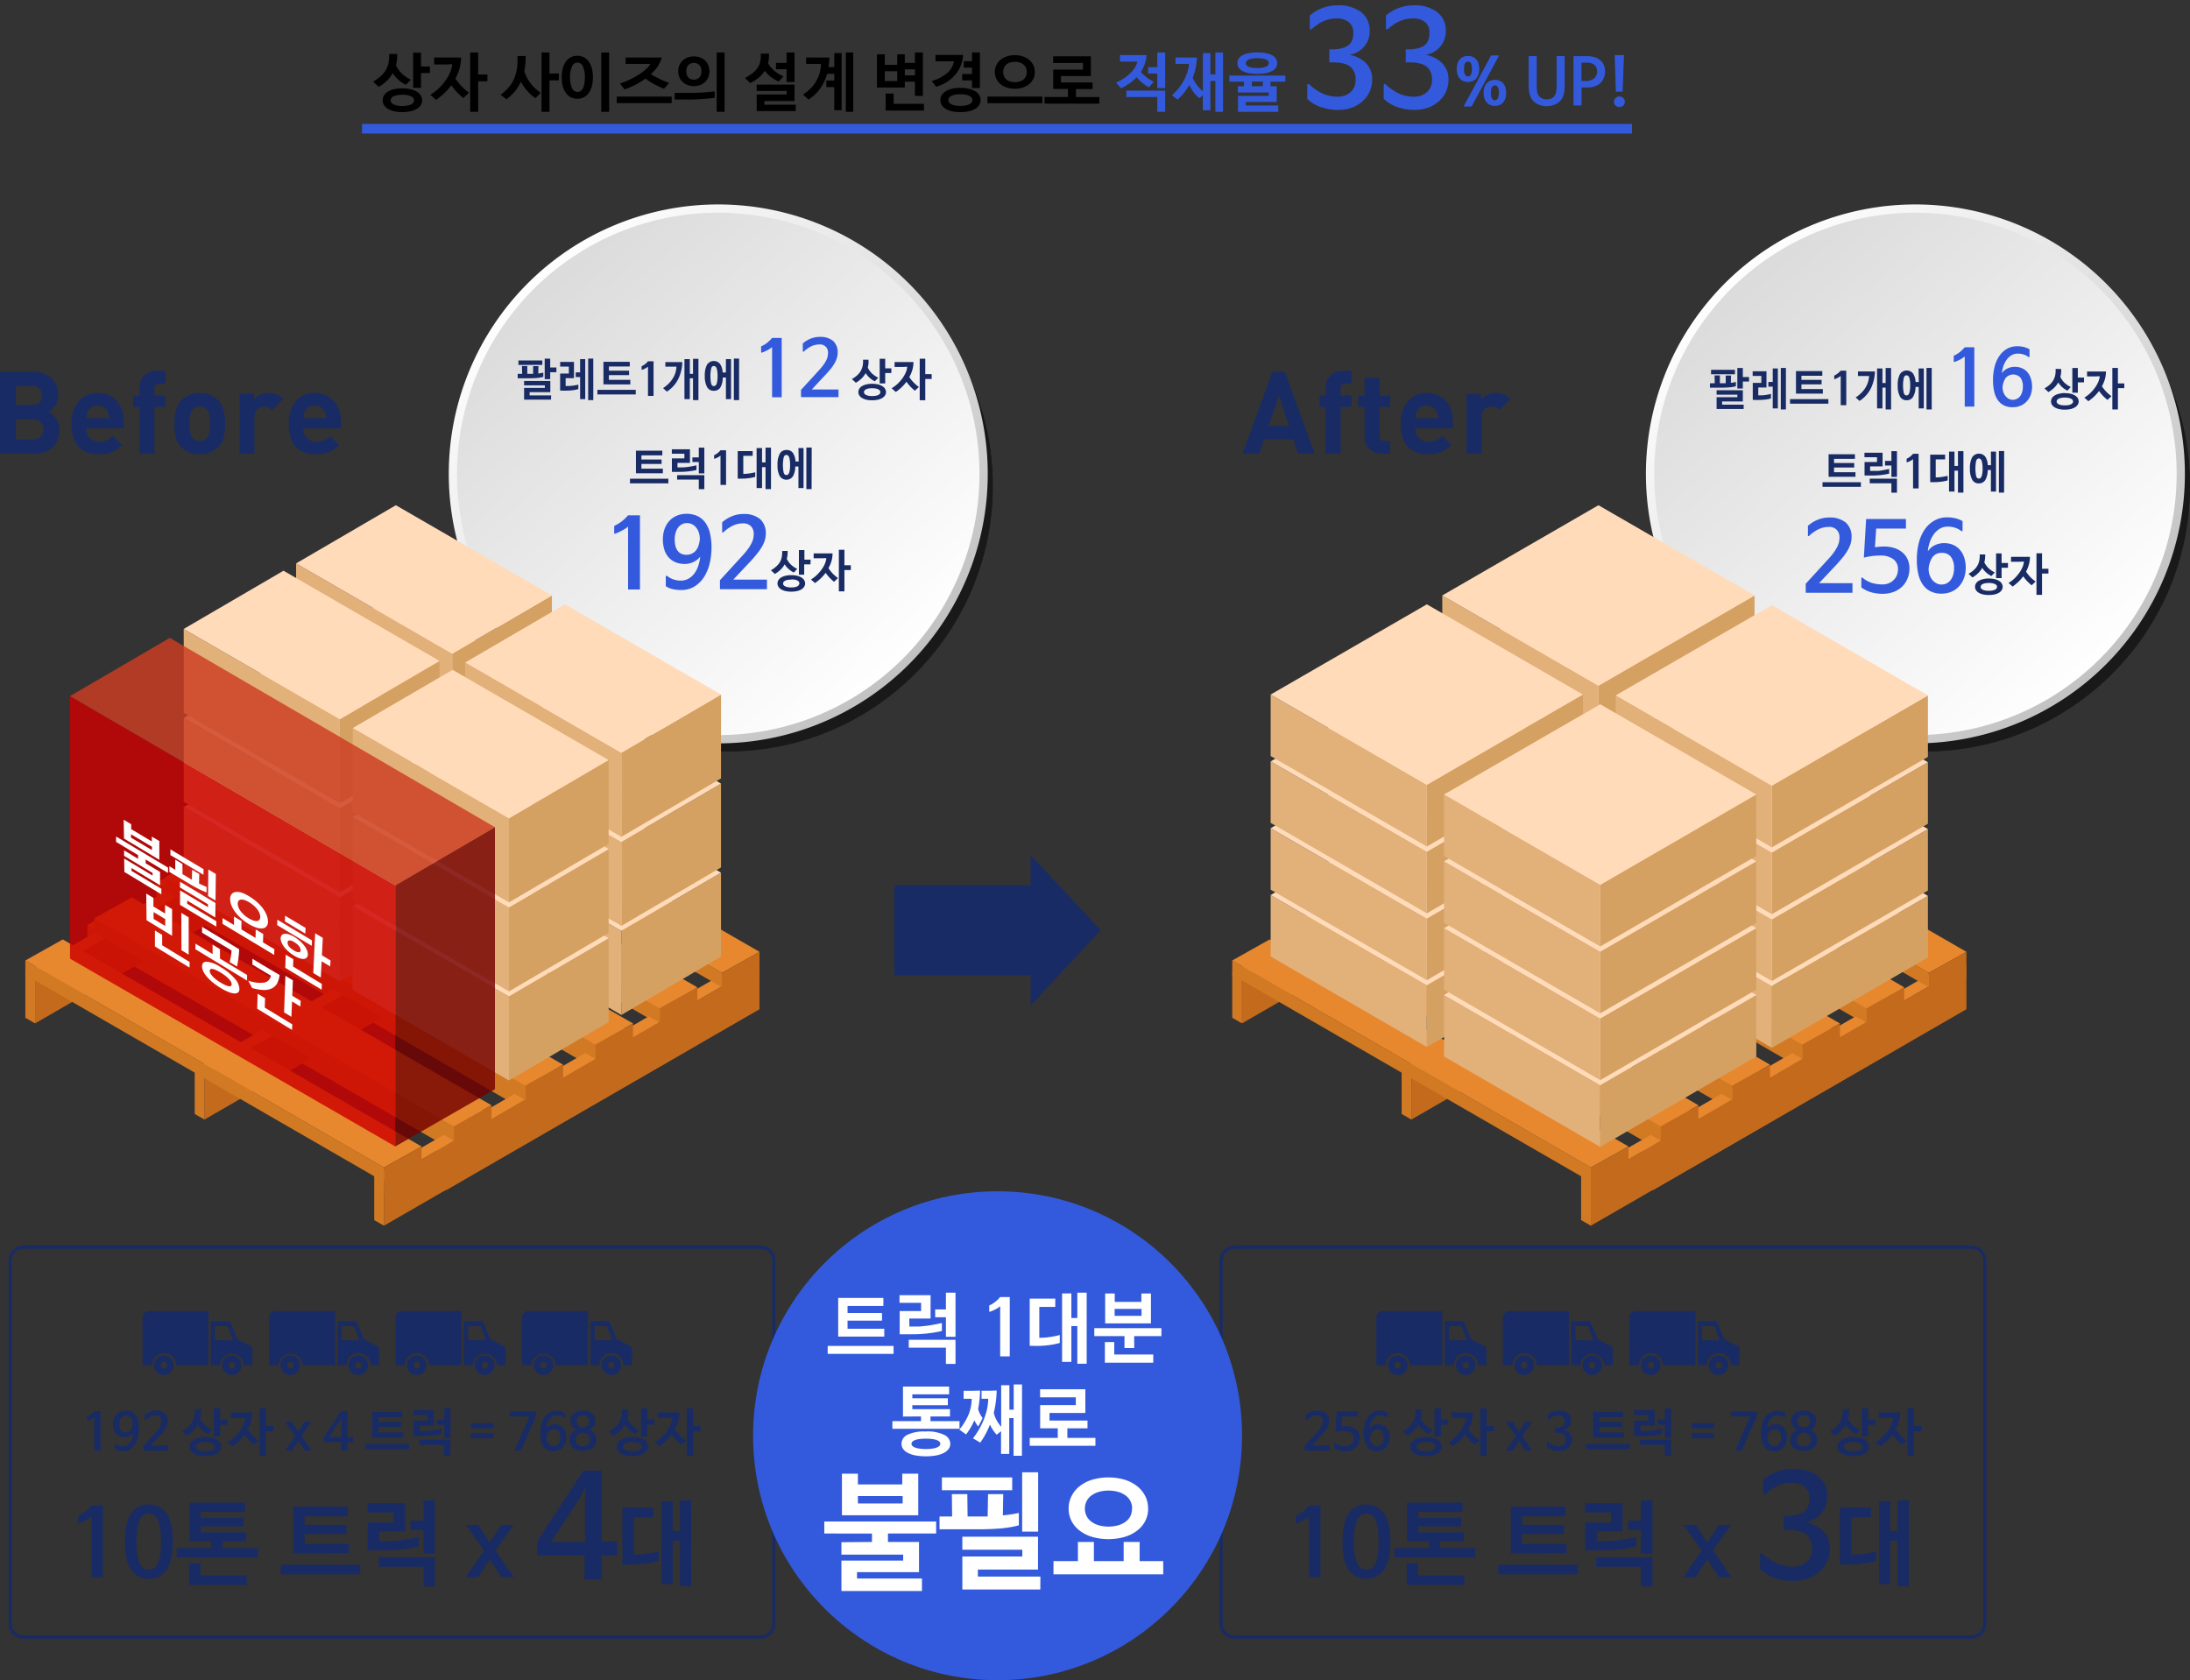 <svg xmlns="http://www.w3.org/2000/svg" xmlns:xlink="http://www.w3.org/1999/xlink" width="685.3" height="525.82" viewBox="0 0 685.3 525.82"><rect x="0" y="0" width="685.3" height="525.82" fill="#333333" stroke="none"/><defs><style>.cls-1,.cls-62{fill:none;}.cls-1{stroke:#335adc;stroke-miterlimit:10;stroke-width:3px;}.cls-2{opacity:0.5;}.cls-3{fill:#231815;}.cls-4{fill:#221815;}.cls-5{fill:#221714;}.cls-6{fill:#211714;}.cls-7{fill:#201613;}.cls-8{fill:#1f1513;}.cls-9{fill:#1e1512;}.cls-10{fill:#1e1412;}.cls-11{fill:#1d1411;}.cls-12{fill:#1c1311;}.cls-13{fill:#1b1310;}.cls-14{fill:#1b1210;}.cls-15{fill:#1a1210;}.cls-16{fill:#19110f;}.cls-17{fill:#18100e;}.cls-18{fill:#17100e;}.cls-19{fill:#160f0d;}.cls-20{fill:#150f0d;}.cls-21{fill:#150e0c;}.cls-22{fill:#140e0c;}.cls-23{fill:#130d0c;}.cls-24{fill:#130d0b;}.cls-25{fill:#120c0b;}.cls-26{fill:#110c0a;}.cls-27{fill:#100b0a;}.cls-28{fill:#100b09;}.cls-29{fill:#0f0a09;}.cls-30{fill:#0e0a09;}.cls-31{fill:#0e0908;}.cls-32{fill:#0d0908;}.cls-33{fill:#0c0807;}.cls-34{fill:#0b0807;}.cls-35{fill:#0a0706;}.cls-36{fill:#090605;}.cls-37{fill:#080605;}.cls-38{fill:#080505;}.cls-39{fill:#070504;}.cls-40{fill:#060404;}.cls-41{fill:#050403;}.cls-42{fill:#050303;}.cls-43{fill:#040302;}.cls-44{fill:#030202;}.cls-45{fill:#020101;}.cls-46{fill:#010101;}.cls-47{fill:#010000;}.cls-48{fill:url(#名称未設定グラデーション);}.cls-49{fill:url(#名称未設定グラデーション_2);}.cls-50{fill:url(#名称未設定グラデーション_3);}.cls-51{fill:url(#名称未設定グラデーション_4);}.cls-52{fill:#e7882f;}.cls-53{fill:#c36a1c;}.cls-54{fill:#d27923;}.cls-55{fill:#d5a163;}.cls-56{fill:#e2b079;}.cls-57{fill:#ffdbba;}.cls-58{fill:#cd0000;}.cls-58,.cls-59,.cls-60{isolation:isolate;opacity:0.82;}.cls-59{fill:#cd3d23;}.cls-60{fill:#740000;}.cls-61{fill:#192b64;}.cls-63{fill:#335adc;}.cls-64{fill:#fff;}</style><linearGradient id="名称未設定グラデーション" x1="169.5" y1="639.98" x2="281.37" y2="766.18" gradientTransform="translate(0 -554)" gradientUnits="userSpaceOnUse"><stop offset="0" stop-color="#dbdbdb"/><stop offset="1" stop-color="#fff"/></linearGradient><linearGradient id="名称未設定グラデーション_2" x1="289.42" y1="768.96" x2="164.22" y2="639.89" gradientTransform="translate(0 -554)" gradientUnits="userSpaceOnUse"><stop offset="0" stop-color="#bfbfbf"/><stop offset="1" stop-color="#fff"/></linearGradient><linearGradient id="名称未設定グラデーション_3" x1="544.12" y1="639.98" x2="655.99" y2="766.18" xlink:href="#名称未設定グラデーション"/><linearGradient id="名称未設定グラデーション_4" x1="664.03" y1="768.97" x2="538.83" y2="639.9" xlink:href="#名称未設定グラデーション_2"/></defs><g id="レイヤー_1" data-name="レイヤー 1"><g id="レイヤー_2" data-name="レイヤー 2"><g id="レイヤー_1-2" data-name="レイヤー 1-2"><g id="レイアウト"><line class="cls-1" x1="113.28" y1="40.29" x2="510.68" y2="40.29"/><g class="cls-2"><circle class="cls-3" cx="224.75" cy="148.31" r="83.04"/><circle class="cls-4" cx="224.81" cy="148.39" r="83.04"/><circle class="cls-5" cx="224.87" cy="148.46" r="83.04"/><circle class="cls-6" cx="224.92" cy="148.54" r="83.04"/><circle class="cls-7" cx="224.98" cy="148.61" r="83.04"/><circle class="cls-7" cx="225.04" cy="148.69" r="83.04"/><circle class="cls-8" cx="225.09" cy="148.76" r="83.04"/><circle class="cls-9" cx="225.15" cy="148.84" r="83.04"/><circle class="cls-10" cx="225.21" cy="148.91" r="83.04"/><circle class="cls-11" cx="225.26" cy="148.99" r="83.04"/><circle class="cls-12" cx="225.32" cy="149.06" r="83.04"/><circle class="cls-13" cx="225.38" cy="149.14" r="83.04"/><circle class="cls-14" cx="225.43" cy="149.21" r="83.04"/><circle class="cls-15" cx="225.49" cy="149.29" r="83.04"/><circle class="cls-16" cx="225.55" cy="149.36" r="83.04"/><circle class="cls-16" cx="225.6" cy="149.44" r="83.04"/><circle class="cls-17" cx="225.66" cy="149.51" r="83.04"/><circle class="cls-18" cx="225.72" cy="149.59" r="83.04"/><circle class="cls-18" cx="225.77" cy="149.66" r="83.04"/><circle class="cls-19" cx="225.83" cy="149.74" r="83.04"/><circle class="cls-20" cx="225.89" cy="149.81" r="83.04"/><circle class="cls-21" cx="225.94" cy="149.89" r="83.04"/><circle class="cls-22" cx="226" cy="149.97" r="83.04"/><circle class="cls-23" cx="226.05" cy="150.04" r="83.04"/><circle class="cls-24" cx="226.11" cy="150.12" r="83.04"/><circle class="cls-25" cx="226.17" cy="150.19" r="83.04"/><circle class="cls-26" cx="226.22" cy="150.27" r="83.04"/><circle class="cls-27" cx="226.28" cy="150.34" r="83.04"/><circle class="cls-28" cx="226.34" cy="150.42" r="83.04"/><circle class="cls-29" cx="226.39" cy="150.49" r="83.04"/><circle class="cls-30" cx="226.45" cy="150.57" r="83.04"/><circle class="cls-31" cx="226.51" cy="150.64" r="83.04"/><circle class="cls-32" cx="226.56" cy="150.72" r="83.04"/><circle class="cls-33" cx="226.62" cy="150.79" r="83.04"/><circle class="cls-33" cx="226.68" cy="150.87" r="83.04"/><circle class="cls-34" cx="226.73" cy="150.94" r="83.04"/><circle class="cls-35" cx="226.79" cy="151.02" r="83.04"/><circle class="cls-35" cx="226.85" cy="151.09" r="83.04"/><circle class="cls-36" cx="226.9" cy="151.17" r="83.04"/><circle class="cls-37" cx="226.96" cy="151.24" r="83.04"/><circle class="cls-38" cx="227.02" cy="151.32" r="83.04"/><circle class="cls-39" cx="227.07" cy="151.39" r="83.04"/><circle class="cls-40" cx="227.13" cy="151.47" r="83.04"/><circle class="cls-41" cx="227.19" cy="151.55" r="83.04"/><circle class="cls-42" cx="227.24" cy="151.62" r="83.04"/><circle class="cls-43" cx="227.3" cy="151.7" r="83.04"/><circle class="cls-44" cx="227.36" cy="151.77" r="83.04"/><circle class="cls-44" cx="227.41" cy="151.85" r="83.04"/><circle class="cls-45" cx="227.47" cy="151.92" r="83.04"/><circle class="cls-46" cx="227.53" cy="152" r="83.04"/><circle class="cls-47" cx="227.58" cy="152.07" r="83.04"/><circle cx="227.64" cy="152.15" r="83.04"/></g><circle class="cls-48" cx="224.75" cy="148.31" r="83.04"/><path class="cls-49" d="M224.75,232.64a84.33,84.33,0,1,1,84.34-84.33A84.34,84.34,0,0,1,224.75,232.64Zm0-166.07a81.74,81.74,0,1,0,81.75,81.74,81.74,81.74,0,0,0-81.75-81.74Z"/><g class="cls-2"><circle class="cls-3" cx="599.37" cy="148.31" r="83.04"/><circle class="cls-4" cx="599.43" cy="148.39" r="83.04"/><circle class="cls-5" cx="599.48" cy="148.46" r="83.04"/><circle class="cls-6" cx="599.54" cy="148.54" r="83.04"/><circle class="cls-7" cx="599.6" cy="148.61" r="83.04"/><circle class="cls-7" cx="599.65" cy="148.69" r="83.04"/><circle class="cls-8" cx="599.71" cy="148.76" r="83.04"/><circle class="cls-9" cx="599.77" cy="148.84" r="83.04"/><circle class="cls-10" cx="599.82" cy="148.91" r="83.04"/><circle class="cls-11" cx="599.88" cy="148.99" r="83.04"/><circle class="cls-12" cx="599.94" cy="149.06" r="83.04"/><circle class="cls-13" cx="599.99" cy="149.14" r="83.04"/><circle class="cls-14" cx="600.05" cy="149.21" r="83.04"/><circle class="cls-15" cx="600.11" cy="149.29" r="83.04"/><circle class="cls-16" cx="600.16" cy="149.36" r="83.04"/><circle class="cls-16" cx="600.22" cy="149.44" r="83.04"/><circle class="cls-17" cx="600.28" cy="149.51" r="83.04"/><circle class="cls-18" cx="600.33" cy="149.59" r="83.04"/><circle class="cls-18" cx="600.39" cy="149.66" r="83.04"/><circle class="cls-19" cx="600.45" cy="149.74" r="83.04"/><circle class="cls-20" cx="600.5" cy="149.81" r="83.04"/><circle class="cls-21" cx="600.56" cy="149.89" r="83.04"/><circle class="cls-22" cx="600.62" cy="149.97" r="83.04"/><circle class="cls-23" cx="600.67" cy="150.04" r="83.04"/><circle class="cls-24" cx="600.73" cy="150.12" r="83.04"/><circle class="cls-25" cx="600.79" cy="150.19" r="83.04"/><circle class="cls-26" cx="600.84" cy="150.27" r="83.04"/><circle class="cls-27" cx="600.9" cy="150.34" r="83.04"/><circle class="cls-28" cx="600.96" cy="150.42" r="83.04"/><circle class="cls-29" cx="601.01" cy="150.49" r="83.04"/><circle class="cls-30" cx="601.07" cy="150.57" r="83.04"/><circle class="cls-31" cx="601.13" cy="150.64" r="83.04"/><circle class="cls-32" cx="601.18" cy="150.72" r="83.04"/><circle class="cls-33" cx="601.24" cy="150.79" r="83.04"/><circle class="cls-33" cx="601.3" cy="150.87" r="83.04"/><circle class="cls-34" cx="601.35" cy="150.94" r="83.04"/><circle class="cls-35" cx="601.41" cy="151.02" r="83.04"/><circle class="cls-35" cx="601.47" cy="151.09" r="83.04"/><circle class="cls-36" cx="601.52" cy="151.17" r="83.04"/><circle class="cls-37" cx="601.58" cy="151.24" r="83.04"/><circle class="cls-38" cx="601.64" cy="151.32" r="83.04"/><circle class="cls-39" cx="601.69" cy="151.39" r="83.04"/><circle class="cls-40" cx="601.75" cy="151.47" r="83.04"/><circle class="cls-41" cx="601.81" cy="151.55" r="83.04"/><circle class="cls-42" cx="601.86" cy="151.62" r="83.04"/><circle class="cls-43" cx="601.92" cy="151.7" r="83.04"/><circle class="cls-44" cx="601.98" cy="151.77" r="83.04"/><circle class="cls-44" cx="602.03" cy="151.85" r="83.04"/><circle class="cls-45" cx="602.09" cy="151.92" r="83.04"/><circle class="cls-46" cx="602.15" cy="152" r="83.04"/><circle class="cls-47" cx="602.2" cy="152.07" r="83.04"/><circle cx="602.26" cy="152.15" r="83.04"/></g><circle class="cls-50" cx="599.37" cy="148.31" r="83.04"/><path class="cls-51" d="M599.37,232.64a84.33,84.33,0,1,1,84.33-84.33A84.34,84.34,0,0,1,599.37,232.64Zm0-166.07a81.74,81.74,0,1,0,81.75,81.74,81.74,81.74,0,0,0-81.75-81.74Z"/><polygon class="cls-52" points="612 300.11 514.21 356.62 517.26 358.54 615.34 301.9 612 300.11"/><polygon class="cls-53" points="615.34 301.89 517.26 358.52 517.26 372.48 615.34 315.84 615.34 301.89"/><polygon class="cls-54" points="514.21 370.73 514.21 356.62 517.26 358.52 517.26 372.48 514.21 370.73"/><polygon class="cls-52" points="502.83 236.79 405.05 293.3 408.09 295.22 506.17 238.58 502.83 236.79"/><polygon class="cls-53" points="506.17 238.57 408.09 295.2 408.09 309.16 506.17 252.52 506.17 238.57"/><polygon class="cls-54" points="405.05 307.41 405.05 293.3 408.1 295.2 408.1 309.16 405.05 307.41"/><polygon class="cls-52" points="555.84 266.89 458.05 323.4 461.1 325.31 559.17 268.68 555.84 266.89"/><polygon class="cls-53" points="559.17 268.67 461.1 325.3 461.1 339.26 559.17 282.62 559.17 268.67"/><polygon class="cls-54" points="458.05 337.51 458.05 323.4 461.1 325.3 461.1 339.26 458.05 337.51"/><polygon class="cls-54" points="517.26 354.25 405.05 289.46 405.05 293.98 517.26 358.77 517.26 354.25"/><polygon class="cls-52" points="529.03 347.68 517.26 354.25 405.05 289.46 416.75 282.89 529.03 347.68"/><polygon class="cls-53" points="529.03 347.68 517.26 354.25 517.26 362.66 529.03 355.82 529.03 347.68"/><polygon class="cls-54" points="539.15 341.36 426.61 276.29 426.61 280.8 539.15 345.87 539.15 341.36"/><polygon class="cls-52" points="550.91 334.78 539.15 341.36 426.61 276.29 438.32 269.71 550.91 334.78"/><polygon class="cls-53" points="550.91 334.78 539.15 341.36 539.15 349.77 550.91 342.92 550.91 334.78"/><polygon class="cls-54" points="561.56 328.66 448.76 263.46 448.76 267.97 561.56 333.17 561.56 328.66"/><polygon class="cls-52" points="573.32 322.08 561.56 328.66 448.76 263.46 460.47 256.88 573.32 322.08"/><polygon class="cls-53" points="573.32 322.08 561.56 328.66 561.56 337.07 573.32 330.22 573.32 322.08"/><polygon class="cls-54" points="583.44 315.76 470.91 250.97 470.91 255.49 583.44 320.28 583.44 315.76"/><polygon class="cls-52" points="595.21 309.19 583.44 315.76 470.91 250.97 482.61 244.4 595.21 309.19"/><polygon class="cls-53" points="595.21 309.19 583.44 315.76 583.44 324.17 595.21 317.32 595.21 309.19"/><polygon class="cls-54" points="603.58 304.45 490.77 239.38 490.77 243.89 603.58 308.97 603.58 304.45"/><polygon class="cls-52" points="615.34 297.88 603.58 304.45 490.77 239.38 502.48 232.8 615.34 297.88"/><polygon class="cls-53" points="615.34 297.88 603.58 304.45 603.58 312.86 615.34 306.02 615.34 297.88"/><polygon class="cls-52" points="592.56 311.23 494.77 367.73 497.81 369.65 595.89 313.01 592.56 311.23"/><polygon class="cls-53" points="595.89 313 497.81 369.63 497.81 383.59 595.89 326.96 595.89 313"/><polygon class="cls-54" points="494.77 381.84 494.77 367.73 497.81 369.64 497.81 383.59 494.77 381.84"/><polygon class="cls-52" points="483.39 247.91 385.6 304.42 388.65 306.33 486.72 249.69 483.39 247.91"/><polygon class="cls-53" points="486.72 249.68 388.65 306.32 388.65 320.27 486.72 263.64 486.72 249.68"/><polygon class="cls-54" points="385.6 318.52 385.6 304.42 388.65 306.32 388.65 320.27 385.6 318.52"/><polygon class="cls-52" points="536.39 278.01 438.6 334.51 441.65 336.43 539.72 279.79 536.39 278.01"/><polygon class="cls-53" points="539.72 279.78 441.65 336.42 441.65 350.37 539.72 293.74 539.72 279.78"/><polygon class="cls-54" points="438.6 348.62 438.6 334.51 441.65 336.42 441.65 350.37 438.6 348.62"/><polygon class="cls-54" points="497.81 365.37 385.6 300.58 385.6 305.09 497.81 369.88 497.81 365.37"/><polygon class="cls-52" points="509.58 358.79 497.81 365.37 385.6 300.58 397.3 294 509.58 358.79"/><polygon class="cls-53" points="509.58 358.79 497.81 365.37 497.81 373.78 509.58 366.93 509.58 358.79"/><polygon class="cls-54" points="519.7 352.47 407.17 287.4 407.17 291.92 519.7 356.99 519.7 352.47"/><polygon class="cls-52" points="531.46 345.89 519.7 352.47 407.17 287.4 418.87 280.83 531.46 345.89"/><polygon class="cls-53" points="531.46 345.89 519.7 352.47 519.7 360.88 531.46 354.03 531.46 345.89"/><polygon class="cls-54" points="542.11 339.77 429.31 274.57 429.31 279.08 542.11 344.29 542.11 339.77"/><polygon class="cls-52" points="553.87 333.2 542.11 339.77 429.31 274.57 441.02 268 553.87 333.2"/><polygon class="cls-53" points="553.87 333.2 542.11 339.77 542.11 348.18 553.87 341.34 553.87 333.2"/><polygon class="cls-54" points="563.99 326.88 451.46 262.09 451.46 266.6 563.99 331.39 563.99 326.88"/><polygon class="cls-52" points="575.76 320.3 563.99 326.88 451.46 262.09 463.16 255.51 575.76 320.3"/><polygon class="cls-53" points="575.76 320.3 563.99 326.88 563.99 335.29 575.76 328.44 575.76 320.3"/><polygon class="cls-54" points="584.13 315.57 471.32 250.49 471.32 255.01 584.13 320.08 584.13 315.57"/><polygon class="cls-52" points="595.89 308.99 584.13 315.57 471.32 250.49 483.03 243.92 595.89 308.99"/><polygon class="cls-53" points="595.89 308.99 584.13 315.57 584.13 323.98 595.89 317.13 595.89 308.99"/><polygon class="cls-55" points="500.19 296.64 500.18 277.33 549.03 249.09 549.03 268.33 500.19 296.64"/><polygon class="cls-56" points="500.19 296.64 500.18 277.33 451.32 249.09 451.32 268.33 500.19 296.64"/><polygon class="cls-57" points="451.32 249.09 500.18 277.33 549.03 249.09 500.19 220.85 451.32 249.09"/><polygon class="cls-55" points="446.49 327.66 446.47 308.35 495.33 280.1 495.33 299.35 446.49 327.66"/><polygon class="cls-56" points="446.49 327.66 446.47 308.35 397.62 280.1 397.62 299.35 446.49 327.66"/><polygon class="cls-57" points="397.62 280.1 446.47 308.35 495.33 280.1 446.49 251.87 397.62 280.1"/><polygon class="cls-55" points="500.19 275.73 500.18 256.42 549.03 228.17 549.03 247.42 500.19 275.73"/><polygon class="cls-56" points="500.19 275.73 500.18 256.42 451.32 228.17 451.32 247.42 500.19 275.73"/><polygon class="cls-57" points="451.32 228.17 500.18 256.42 549.03 228.17 500.19 199.94 451.32 228.17"/><polygon class="cls-55" points="446.49 306.75 446.47 287.43 495.33 259.19 495.33 278.43 446.49 306.75"/><polygon class="cls-56" points="446.49 306.75 446.47 287.43 397.62 259.19 397.62 278.43 446.49 306.75"/><polygon class="cls-57" points="397.62 259.19 446.47 287.43 495.33 259.19 446.49 230.95 397.62 259.19"/><polygon class="cls-55" points="500.19 254.82 500.18 235.5 549.03 207.26 549.03 226.5 500.19 254.82"/><polygon class="cls-56" points="500.19 254.82 500.18 235.5 451.32 207.26 451.32 226.5 500.19 254.82"/><polygon class="cls-57" points="451.32 207.26 500.18 235.5 549.03 207.26 500.19 179.02 451.32 207.26"/><polygon class="cls-55" points="446.49 285.83 446.47 266.52 495.33 238.28 495.33 257.52 446.49 285.83"/><polygon class="cls-56" points="446.49 285.83 446.47 266.52 397.62 238.28 397.62 257.52 446.49 285.83"/><polygon class="cls-57" points="397.62 238.28 446.47 266.52 495.33 238.28 446.49 210.04 397.62 238.28"/><polygon class="cls-55" points="500.19 233.9 500.18 214.59 549.03 186.35 549.03 205.59 500.19 233.9"/><polygon class="cls-56" points="500.19 233.9 500.18 214.59 451.32 186.35 451.32 205.59 500.19 233.9"/><polygon class="cls-57" points="451.32 186.35 500.18 214.59 549.03 186.35 500.19 158.11 451.32 186.35"/><polygon class="cls-55" points="446.49 264.92 446.47 245.6 495.33 217.36 495.33 236.61 446.49 264.92"/><polygon class="cls-56" points="446.49 264.92 446.47 245.6 397.62 217.36 397.62 236.61 446.49 264.92"/><polygon class="cls-57" points="397.62 217.36 446.47 245.6 495.33 217.36 446.49 189.13 397.62 217.36"/><polygon class="cls-55" points="554.45 327.93 554.43 308.61 603.29 280.37 603.29 299.62 554.45 327.93"/><polygon class="cls-56" points="554.45 327.93 554.43 308.61 505.58 280.37 505.58 299.62 554.45 327.93"/><polygon class="cls-57" points="505.58 280.37 554.43 308.61 603.29 280.37 554.45 252.13 505.58 280.37"/><polygon class="cls-55" points="500.75 358.94 500.73 339.63 549.58 311.39 549.58 330.63 500.75 358.94"/><polygon class="cls-56" points="500.75 358.94 500.73 339.63 451.87 311.39 451.87 330.63 500.75 358.94"/><polygon class="cls-57" points="451.87 311.39 500.73 339.63 549.58 311.39 500.75 283.15 451.87 311.39"/><polygon class="cls-55" points="554.45 307.01 554.43 287.7 603.29 259.46 603.29 278.7 554.45 307.01"/><polygon class="cls-56" points="554.45 307.01 554.43 287.7 505.58 259.46 505.58 278.7 554.45 307.01"/><polygon class="cls-57" points="505.58 259.46 554.43 287.7 603.29 259.46 554.45 231.22 505.58 259.46"/><polygon class="cls-55" points="500.75 338.03 500.73 318.71 549.58 290.47 549.58 309.72 500.75 338.03"/><polygon class="cls-56" points="500.75 338.03 500.73 318.71 451.87 290.47 451.87 309.72 500.75 338.03"/><polygon class="cls-57" points="451.87 290.47 500.73 318.71 549.58 290.47 500.75 262.24 451.87 290.47"/><polygon class="cls-55" points="554.45 286.1 554.43 266.78 603.29 238.54 603.29 257.79 554.45 286.1"/><polygon class="cls-56" points="554.45 286.1 554.43 266.78 505.58 238.54 505.58 257.79 554.45 286.1"/><polygon class="cls-57" points="505.58 238.54 554.43 266.78 603.29 238.54 554.45 210.31 505.58 238.54"/><polygon class="cls-55" points="500.75 317.12 500.73 297.8 549.58 269.56 549.58 288.8 500.75 317.12"/><polygon class="cls-56" points="500.75 317.12 500.73 297.8 451.87 269.56 451.87 288.8 500.75 317.12"/><polygon class="cls-57" points="451.87 269.56 500.73 297.8 549.58 269.56 500.75 241.32 451.87 269.56"/><polygon class="cls-55" points="554.45 265.19 554.43 245.87 603.29 217.63 603.29 236.87 554.45 265.19"/><polygon class="cls-56" points="554.45 265.19 554.43 245.87 505.58 217.63 505.58 236.87 554.45 265.19"/><polygon class="cls-57" points="505.58 217.63 554.43 245.87 603.29 217.63 554.45 189.39 505.58 217.63"/><polygon class="cls-55" points="500.75 296.2 500.73 276.89 549.58 248.64 549.58 267.89 500.75 296.2"/><polygon class="cls-56" points="500.75 296.2 500.73 276.89 451.87 248.64 451.87 267.89 500.75 296.2"/><polygon class="cls-57" points="451.87 248.64 500.73 276.89 549.58 248.64 500.75 220.41 451.87 248.64"/><polygon class="cls-52" points="234.34 300.11 136.55 356.62 139.6 358.54 237.67 301.9 234.34 300.11"/><polygon class="cls-53" points="237.67 301.89 139.6 358.52 139.6 372.48 237.67 315.84 237.67 301.89"/><polygon class="cls-54" points="136.55 370.73 136.55 356.62 139.6 358.52 139.6 372.48 136.55 370.73"/><polygon class="cls-52" points="125.17 236.79 27.38 293.3 30.43 295.22 128.5 238.58 125.17 236.79"/><polygon class="cls-53" points="128.5 238.57 30.43 295.2 30.43 309.16 128.5 252.52 128.5 238.57"/><polygon class="cls-54" points="27.38 307.41 27.38 293.3 30.43 295.2 30.43 309.16 27.38 307.41"/><polygon class="cls-52" points="178.17 266.89 80.38 323.4 83.43 325.31 181.51 268.68 178.17 266.89"/><polygon class="cls-53" points="181.51 268.67 83.43 325.3 83.43 339.26 181.51 282.62 181.51 268.67"/><polygon class="cls-54" points="80.38 337.51 80.38 323.4 83.43 325.3 83.43 339.26 80.38 337.51"/><polygon class="cls-54" points="139.6 354.25 27.38 289.46 27.38 293.98 139.6 358.77 139.6 354.25"/><polygon class="cls-52" points="151.36 347.68 139.6 354.25 27.38 289.46 39.09 282.89 151.36 347.68"/><polygon class="cls-53" points="151.36 347.68 139.6 354.25 139.6 362.66 151.36 355.82 151.36 347.68"/><polygon class="cls-54" points="161.48 341.36 48.95 276.29 48.95 280.8 161.48 345.87 161.48 341.36"/><polygon class="cls-52" points="173.25 334.78 161.48 341.36 48.95 276.29 60.65 269.71 173.25 334.78"/><polygon class="cls-53" points="173.25 334.78 161.48 341.36 161.48 349.77 173.25 342.92 173.25 334.78"/><polygon class="cls-54" points="183.89 328.66 71.1 263.46 71.1 267.97 183.89 333.17 183.89 328.66"/><polygon class="cls-52" points="195.65 322.08 183.89 328.66 71.1 263.46 82.8 256.88 195.65 322.08"/><polygon class="cls-53" points="195.65 322.08 183.89 328.66 183.89 337.07 195.65 330.22 195.65 322.08"/><polygon class="cls-54" points="205.78 315.76 93.24 250.97 93.24 255.49 205.78 320.28 205.78 315.76"/><polygon class="cls-52" points="217.54 309.19 205.78 315.76 93.24 250.97 104.95 244.4 217.54 309.19"/><polygon class="cls-53" points="217.54 309.19 205.78 315.76 205.78 324.17 217.54 317.32 217.54 309.19"/><polygon class="cls-54" points="225.91 304.45 113.11 239.38 113.11 243.89 225.91 308.97 225.91 304.45"/><polygon class="cls-52" points="237.67 297.88 225.91 304.45 113.11 239.38 124.81 232.8 237.67 297.88"/><polygon class="cls-53" points="237.67 297.88 225.91 304.45 225.91 312.86 237.67 306.02 237.67 297.88"/><polygon class="cls-52" points="214.89 311.23 117.1 367.73 120.15 369.65 218.22 313.01 214.89 311.23"/><polygon class="cls-53" points="218.22 313 120.15 369.63 120.15 383.59 218.22 326.96 218.22 313"/><polygon class="cls-54" points="117.1 381.84 117.1 367.73 120.15 369.64 120.15 383.59 117.1 381.84"/><polygon class="cls-52" points="105.72 247.91 7.93 304.42 10.98 306.33 109.06 249.69 105.72 247.91"/><polygon class="cls-53" points="109.06 249.68 10.98 306.32 10.98 320.27 109.06 263.64 109.06 249.68"/><polygon class="cls-54" points="7.93 318.52 7.93 304.42 10.98 306.32 10.98 320.27 7.93 318.52"/><polygon class="cls-52" points="158.72 278.01 60.93 334.51 63.98 336.43 162.06 279.79 158.72 278.01"/><polygon class="cls-53" points="162.06 279.78 63.98 336.42 63.98 350.37 162.06 293.74 162.06 279.78"/><polygon class="cls-54" points="60.93 348.62 60.93 334.51 63.98 336.42 63.98 350.37 60.93 348.62"/><polygon class="cls-54" points="120.15 365.37 7.93 300.58 7.93 305.09 120.15 369.88 120.15 365.37"/><polygon class="cls-52" points="131.91 358.79 120.15 365.37 7.93 300.58 19.64 294 131.91 358.79"/><polygon class="cls-53" points="131.91 358.79 120.15 365.37 120.15 373.78 131.91 366.93 131.91 358.79"/><polygon class="cls-54" points="142.03 352.47 29.5 287.4 29.5 291.92 142.03 356.99 142.03 352.47"/><polygon class="cls-52" points="153.8 345.89 142.03 352.47 29.5 287.4 41.2 280.83 153.8 345.89"/><polygon class="cls-53" points="153.8 345.89 142.03 352.47 142.03 360.88 153.8 354.03 153.8 345.89"/><polygon class="cls-54" points="164.44 339.77 51.65 274.57 51.65 279.08 164.44 344.29 164.44 339.77"/><polygon class="cls-52" points="176.21 333.2 164.44 339.77 51.65 274.57 63.35 268 176.21 333.2"/><polygon class="cls-53" points="176.21 333.2 164.44 339.77 164.44 348.18 176.21 341.34 176.21 333.2"/><polygon class="cls-54" points="186.33 326.88 73.79 262.09 73.79 266.6 186.33 331.39 186.33 326.88"/><polygon class="cls-52" points="198.09 320.3 186.33 326.88 73.79 262.09 85.5 255.51 198.09 320.3"/><polygon class="cls-53" points="198.09 320.3 186.33 326.88 186.33 335.29 198.09 328.44 198.09 320.3"/><polygon class="cls-54" points="206.46 315.57 93.66 250.49 93.66 255.01 206.46 320.08 206.46 315.57"/><polygon class="cls-52" points="218.22 308.99 206.46 315.57 93.66 250.49 105.36 243.92 218.22 308.99"/><polygon class="cls-53" points="218.22 308.99 206.46 315.57 206.46 323.98 218.22 317.13 218.22 308.99"/><polygon class="cls-55" points="141.52 286.62 141.51 260.31 172.71 242.09 172.71 268.33 141.52 286.62"/><polygon class="cls-56" points="141.52 286.62 141.51 260.31 92.65 232.07 92.65 258.31 141.52 286.62"/><polygon class="cls-57" points="92.65 232.07 141.51 260.31 172.71 242.09 123.87 213.85 92.65 232.07"/><polygon class="cls-55" points="141.52 258.75 141.51 232.44 172.71 214.22 172.71 240.46 141.52 258.75"/><polygon class="cls-56" points="141.52 258.75 141.51 232.44 92.65 204.2 92.65 230.44 141.52 258.75"/><polygon class="cls-57" points="92.65 204.2 141.51 232.44 172.71 214.22 123.87 185.98 92.65 204.2"/><polygon class="cls-55" points="141.52 230.88 141.51 204.57 172.71 186.35 172.71 212.59 141.52 230.88"/><polygon class="cls-56" points="141.52 230.88 141.51 204.57 92.65 176.32 92.65 202.57 141.52 230.88"/><polygon class="cls-57" points="92.65 176.32 141.51 204.57 172.71 186.35 123.87 158.11 92.65 176.32"/><polygon class="cls-55" points="106.36 307.13 106.34 280.81 137.55 262.59 137.55 288.84 106.36 307.13"/><polygon class="cls-56" points="106.36 307.13 106.34 280.81 57.49 252.57 57.49 278.82 106.36 307.13"/><polygon class="cls-57" points="57.49 252.57 106.34 280.81 137.55 262.59 88.71 234.36 57.49 252.57"/><polygon class="cls-55" points="106.36 279.26 106.34 252.94 137.55 234.72 137.55 260.96 106.36 279.26"/><polygon class="cls-56" points="106.36 279.26 106.34 252.94 57.49 224.7 57.49 250.94 106.36 279.26"/><polygon class="cls-57" points="57.49 224.7 106.34 252.94 137.55 234.72 88.71 206.49 57.49 224.7"/><polygon class="cls-55" points="106.36 251.38 106.34 225.07 137.55 206.85 137.55 233.09 106.36 251.38"/><polygon class="cls-56" points="106.36 251.38 106.34 225.07 57.49 196.83 57.49 223.07 106.36 251.38"/><polygon class="cls-57" points="57.49 196.83 106.34 225.07 137.55 206.85 88.71 178.61 57.49 196.83"/><polygon class="cls-55" points="194.44 317.63 194.42 291.32 225.62 273.1 225.62 299.35 194.44 317.63"/><polygon class="cls-56" points="194.44 317.63 194.42 291.32 145.56 263.08 145.56 289.32 194.44 317.63"/><polygon class="cls-57" points="145.56 263.08 194.42 291.32 225.62 273.1 176.79 244.86 145.56 263.08"/><polygon class="cls-55" points="194.44 289.76 194.42 263.45 225.62 245.23 225.62 271.47 194.44 289.76"/><polygon class="cls-56" points="194.44 289.76 194.42 263.45 145.56 235.21 145.56 261.45 194.44 289.76"/><polygon class="cls-57" points="145.56 235.21 194.42 263.45 225.62 245.23 176.79 216.99 145.56 235.21"/><polygon class="cls-55" points="194.44 261.89 194.42 235.58 225.62 217.36 225.62 243.6 194.44 261.89"/><polygon class="cls-56" points="194.44 261.89 194.42 235.58 145.56 207.34 145.56 233.58 194.44 261.89"/><polygon class="cls-57" points="145.56 207.34 194.42 235.58 225.62 217.36 176.79 189.12 145.56 207.34"/><polygon class="cls-55" points="159.27 338.14 159.26 311.82 190.46 293.6 190.46 319.85 159.27 338.14"/><polygon class="cls-56" points="159.27 338.14 159.26 311.82 110.4 283.58 110.4 309.83 159.27 338.14"/><polygon class="cls-57" points="110.4 283.58 159.26 311.82 190.46 293.6 141.62 265.37 110.4 283.58"/><polygon class="cls-55" points="159.27 310.27 159.26 283.95 190.46 265.73 190.46 291.98 159.27 310.27"/><polygon class="cls-56" points="159.27 310.27 159.26 283.95 110.4 255.71 110.4 281.96 159.27 310.27"/><polygon class="cls-57" points="110.4 255.71 159.26 283.95 190.46 265.73 141.62 237.5 110.4 255.71"/><polygon class="cls-55" points="159.27 282.4 159.26 256.08 190.46 237.86 190.46 264.11 159.27 282.4"/><polygon class="cls-56" points="159.27 282.4 159.26 256.08 110.4 227.84 110.4 254.09 159.27 282.4"/><polygon class="cls-57" points="110.4 227.84 159.26 256.08 190.46 237.86 141.62 209.63 110.4 227.84"/><polygon class="cls-58" points="21.91 217.85 21.91 300.02 123.68 358.79 123.68 277.1 21.91 217.85"/><polygon class="cls-59" points="53.13 199.63 21.91 217.85 123.68 277.1 154.88 258.88 53.13 199.63"/><polygon class="cls-60" points="154.88 258.88 123.68 277.1 123.68 358.79 154.88 340.87 154.88 258.88"/><rect class="cls-61" x="279.85" y="277.07" width="47.16" height="28.12"/><polygon class="cls-61" points="344.46 291.13 322.49 267.59 322.49 314.67 344.46 291.13"/><path class="cls-61" d="M18.58,134.61a7,7,0,0,1-2.16,5.44A8.15,8.15,0,0,1,10.73,142H0V116.36H10.3a8.24,8.24,0,0,1,5.81,2,6.75,6.75,0,0,1,2.11,5.25,5.89,5.89,0,0,1-1.08,3.49,5.76,5.76,0,0,1-2.09,1.8A5.87,5.87,0,0,1,18.58,134.61Zm-5.37-10.83a2.79,2.79,0,0,0-.86-2.14,3.42,3.42,0,0,0-2.45-.81H5v5.9H9.93a3.42,3.42,0,0,0,2.45-.81A2.77,2.77,0,0,0,13.21,123.78Zm.36,10.58a3.07,3.07,0,0,0-.86-2.25,3.34,3.34,0,0,0-2.48-.88H5v6.3h5.22a3.29,3.29,0,0,0,2.48-.9A3.14,3.14,0,0,0,13.57,134.36Z"/><path class="cls-61" d="M38.74,134.07H27a4.25,4.25,0,0,0,1.1,3,3.94,3.94,0,0,0,3,1.15,5.78,5.78,0,0,0,4.24-1.76l2.85,2.77a10.13,10.13,0,0,1-3,2.19,9.93,9.93,0,0,1-4.1.76q-8.67,0-8.68-9.61a10.35,10.35,0,0,1,2.27-7.09A7.44,7.44,0,0,1,30.57,123a7.61,7.61,0,0,1,6,2.56A9.43,9.43,0,0,1,38.74,132Zm-4.61-3.2a5.28,5.28,0,0,0-.43-2,3.16,3.16,0,0,0-3.13-1.94,3.14,3.14,0,0,0-3.14,1.94,5.28,5.28,0,0,0-.43,2Z"/><path class="cls-61" d="M51.77,127.34H48.35V142H43.63V127.34H41.69v-3.56h1.94v-2.34a5.13,5.13,0,0,1,4.87-5.38h3.27v4H49.93c-1.07,0-1.6.57-1.6,1.7v2h3.42Z"/><path class="cls-61" d="M70.45,132.6a16.64,16.64,0,0,1-.43,4.28,6.85,6.85,0,0,1-1.69,3,7.72,7.72,0,0,1-5.83,2.3,7.69,7.69,0,0,1-5.8-2.3,6.6,6.6,0,0,1-1.69-3,16.64,16.64,0,0,1-.43-4.28q0-5,2.16-7.31A7.59,7.59,0,0,1,62.5,123a7.65,7.65,0,0,1,5.79,2.27C69.73,126.8,70.45,129.25,70.45,132.6Zm-4.71,0c0-2.31-.36-3.82-1.07-4.54a3,3,0,0,0-2.17-.83,2.89,2.89,0,0,0-2.14.83c-.71.72-1.07,2.23-1.07,4.54s.36,3.85,1.07,4.57a2.89,2.89,0,0,0,2.14.83,3,3,0,0,0,2.17-.83C65.38,136.45,65.74,134.93,65.74,132.6Z"/><path class="cls-61" d="M88.63,124.79l-3.53,3.56a3.44,3.44,0,0,0-2.48-1.12,2.83,2.83,0,0,0-2,.83,3.56,3.56,0,0,0-1,2.63V142H74.93V123.24H79.5V125a5.8,5.8,0,0,1,4.71-2A6,6,0,0,1,88.63,124.79Z"/><path class="cls-61" d="M106.7,134.07H94.93a4.14,4.14,0,0,0,1.1,3,3.94,3.94,0,0,0,3,1.15,5.8,5.8,0,0,0,4.25-1.76l2.84,2.77a10.13,10.13,0,0,1-3,2.19,9.93,9.93,0,0,1-4.1.76q-8.68,0-8.68-9.61a10.35,10.35,0,0,1,2.27-7.09A7.44,7.44,0,0,1,98.53,123a7.55,7.55,0,0,1,6,2.56A9.38,9.38,0,0,1,106.7,132Zm-4.6-3.2a5.11,5.11,0,0,0-.44-2,3.49,3.49,0,0,0-6.26,0,5.28,5.28,0,0,0-.43,2Z"/><path class="cls-61" d="M411.43,142h-5.22l-1.51-4.53h-9.11L394.05,142h-5.22l9.32-25.63h3.92Zm-8.06-8.74-3.13-9.33L397,133.26Z"/><path class="cls-61" d="M422.93,127.34h-3.4V142h-4.71V127.34h-1.95v-3.56h1.95v-2.34a5.13,5.13,0,0,1,4.85-5.38h3.26v4h-1.81c-1.07,0-1.61.57-1.61,1.7v2h3.42Z"/><path class="cls-61" d="M435,142h-2.55a5.19,5.19,0,0,1-4.14-1.69,5.37,5.37,0,0,1-1.3-3.67v-9.29h-2v-3.56h2v-5.55h4.72v5.55H435v3.56h-3.27v9c0,1.13.53,1.69,1.6,1.69H435Z"/><path class="cls-61" d="M454.63,134.07h-11.7a4.14,4.14,0,0,0,1.1,3,3.94,3.94,0,0,0,3,1.15,5.8,5.8,0,0,0,4.25-1.76l2.84,2.77a10.13,10.13,0,0,1-3,2.19,9.93,9.93,0,0,1-4.1.76q-8.68,0-8.68-9.61a10.35,10.35,0,0,1,2.27-7.09,7.47,7.47,0,0,1,5.9-2.49,7.65,7.65,0,0,1,6.05,2.56,9.42,9.42,0,0,1,2.07,6.45Zm-4.6-3.2a5.11,5.11,0,0,0-.44-2,3.49,3.49,0,0,0-6.26,0,5.28,5.28,0,0,0-.43,2Z"/><path class="cls-61" d="M472.67,124.79l-3.53,3.56a3.44,3.44,0,0,0-2.48-1.12,2.85,2.85,0,0,0-2.05.83,3.56,3.56,0,0,0-1,2.63V142h-4.68V123.24h4.58V125a5.79,5.79,0,0,1,4.71-2A6,6,0,0,1,472.67,124.79Z"/><path class="cls-61" d="M238,390.82a3.64,3.64,0,0,1,3.65,3.63h0V508.16a3.64,3.64,0,0,1-3.62,3.66H7.35a3.66,3.66,0,0,1-3.66-3.66h0V394.47a3.64,3.64,0,0,1,3.63-3.65H238m0-1H7.35a4.67,4.67,0,0,0-4.66,4.65V508.16a4.68,4.68,0,0,0,4.66,4.66H238a4.67,4.67,0,0,0,4.65-4.66V394.47A4.66,4.66,0,0,0,238,389.82Z"/><polygon class="cls-62" points="67.33 414.92 67.33 419.37 72.87 419.37 71.21 414.92 67.33 414.92"/><path class="cls-62" d="M72.57,430.3a3,3,0,0,0,3-3.06H69.51A3.06,3.06,0,0,0,72.57,430.3Z"/><path class="cls-61" d="M78.65,421.4l-4.34-2.29-2.26-5.25a.69.69,0,0,0-.64-.42H66v13.8h2.79a3.76,3.76,0,0,1,7.51,0H79V422A.68.68,0,0,0,78.65,421.4Zm-11.32-2V415h3.88l1.66,4.45Z"/><path class="cls-62" d="M51.31,430.3a3,3,0,0,0,3-3v-.06h-6.1a3.05,3.05,0,0,0,3,3.06Z"/><path class="cls-61" d="M46.67,410.3a2.1,2.1,0,0,0-2.08,2.07v14.87h3a3.76,3.76,0,0,1,7.52,0H65.24V410.3Z"/><path class="cls-61" d="M72.57,424.19a3.06,3.06,0,1,0,3,3.12v-.07A3.07,3.07,0,0,0,72.57,424.19Zm0,4.06a1,1,0,1,1,1-1A1,1,0,0,1,72.57,428.25Z"/><path class="cls-61" d="M51.62,424.21h-.31a3.06,3.06,0,1,0,3,3.12v-.07h0A3,3,0,0,0,51.62,424.21Zm-.31,4a1,1,0,1,1,1-1,1,1,0,0,1-1,1Z"/><polygon class="cls-62" points="106.92 414.92 106.92 419.37 112.46 419.37 110.8 414.92 106.92 414.92"/><path class="cls-62" d="M112.15,430.3a3,3,0,0,0,3-3v-.06h-6.1a3.05,3.05,0,0,0,3,3.06Z"/><path class="cls-61" d="M118.24,421.4l-4.31-2.29-2.27-5.25a.65.65,0,0,0-.63-.42h-5.39v13.8h2.78a3.76,3.76,0,0,1,7.52,0h2.7V422A.7.7,0,0,0,118.24,421.4Zm-11.32-2V415h3.88l1.66,4.45Z"/><path class="cls-62" d="M90.93,430.3a3,3,0,0,0,3-3.06H87.84a3.06,3.06,0,0,0,3.06,3.06Z"/><path class="cls-61" d="M86.25,410.3a2.07,2.07,0,0,0-2.07,2.07h0v14.87h3a3.76,3.76,0,0,1,7.51,0h10.17V410.3Z"/><path class="cls-61" d="M112.15,424.19a3.06,3.06,0,1,0,3,3.12v-.07a3,3,0,0,0-3-3.05Zm0,4.06a1,1,0,1,1,1-1A1,1,0,0,1,112.15,428.25Z"/><path class="cls-61" d="M91.21,424.21h-.32a3.06,3.06,0,1,0,3,3.12v-.09h0A3,3,0,0,0,91.21,424.21Zm-.32,4a1,1,0,1,1,1-1,1,1,0,0,1-1,1Z"/><polygon class="cls-62" points="146.5 414.92 146.5 419.37 152.04 419.37 150.38 414.92 146.5 414.92"/><path class="cls-62" d="M151.74,430.3a3.05,3.05,0,0,0,3-3.06h-6.11a3.06,3.06,0,0,0,3.06,3.06Z"/><path class="cls-61" d="M157.82,421.4l-4.34-2.29-2.26-5.25a.69.69,0,0,0-.64-.42h-5.39v13.8H148a3.76,3.76,0,0,1,7.51,0h2.7V422A.69.69,0,0,0,157.82,421.4Zm-11.32-2V415h3.88l1.62,4.4Z"/><path class="cls-62" d="M130.48,430.3a3,3,0,0,0,3-3v-.06h-6.1a3.05,3.05,0,0,0,3,3.06Z"/><path class="cls-61" d="M125.84,410.3a2.1,2.1,0,0,0-2.08,2.07v14.87h3a3.76,3.76,0,1,1,7.52,0h10.17V410.3Z"/><path class="cls-61" d="M151.74,424.19a3.06,3.06,0,1,0,3,3.12v-.05h0A3.07,3.07,0,0,0,151.74,424.19Zm0,4.06a1,1,0,1,1,1-1A1,1,0,0,1,151.74,428.25Z"/><path class="cls-61" d="M130.79,424.21h-.31a3.06,3.06,0,1,0,3,3.12v-.07h0A3,3,0,0,0,130.79,424.21Zm-.31,4a1,1,0,1,1,1-1,1,1,0,0,1-1,1Z"/><polygon class="cls-62" points="186.09 414.92 186.09 419.37 191.63 419.37 189.97 414.92 186.09 414.92"/><path class="cls-62" d="M191.32,430.3a3.07,3.07,0,0,0,3.05-3.05h-6.1a3.05,3.05,0,0,0,3,3.06Z"/><path class="cls-61" d="M197.41,421.4l-4.34-2.29-2.27-5.25a.65.65,0,0,0-.63-.42h-5.39v13.8h2.78a3.76,3.76,0,0,1,7.52,0h2.7V422A.72.72,0,0,0,197.41,421.4Zm-11.32-2V415h3.84l1.66,4.45Z"/><path class="cls-62" d="M170.06,430.3a3.06,3.06,0,0,0,3.06-3.06H167A3.06,3.06,0,0,0,170.06,430.3Z"/><path class="cls-61" d="M165.42,410.3a2.07,2.07,0,0,0-2.07,2.07h0v14.87h3a3.76,3.76,0,0,1,7.51,0H184V410.3Z"/><path class="cls-61" d="M191.32,424.19a3.06,3.06,0,1,0,3.05,3.07h0a3,3,0,0,0-3-3.05h0Zm0,4.06a1,1,0,1,1,1-1A1,1,0,0,1,191.32,428.25Z"/><path class="cls-61" d="M170.38,424.21h-.32a3.06,3.06,0,1,0,3.06,3.06h0A3,3,0,0,0,170.38,424.21Zm-.32,4a1,1,0,1,1,1-1,1,1,0,0,1-1,1Z"/><path class="cls-61" d="M616.93,390.82a3.64,3.64,0,0,1,3.66,3.62v0h0v113.7a3.66,3.66,0,0,1-3.66,3.66H386.27a3.66,3.66,0,0,1-3.65-3.66V394.47a3.64,3.64,0,0,1,3.63-3.65H616.93m0-1H386.27a4.66,4.66,0,0,0-4.65,4.65V508.16a4.67,4.67,0,0,0,4.65,4.66H616.93a4.68,4.68,0,0,0,4.66-4.66V394.47A4.67,4.67,0,0,0,616.93,389.82Z"/><polygon class="cls-62" points="453.43 414.92 453.43 419.37 458.97 419.37 457.31 414.92 453.43 414.92"/><path class="cls-62" d="M458.66,430.3a3,3,0,0,0,3-3v-.06h-6.1a3.05,3.05,0,0,0,3,3.06Z"/><path class="cls-61" d="M464.75,421.4l-4.35-2.29-2.26-5.25a.7.7,0,0,0-.63-.42h-5.39v13.8h2.81a3.76,3.76,0,0,1,7.52,0h2.69V422A.69.69,0,0,0,464.75,421.4Zm-11.32-2V415h3.88l1.69,4.4Z"/><path class="cls-62" d="M437.4,430.3a3.06,3.06,0,0,0,3.06-3.06h-6.11A3.06,3.06,0,0,0,437.4,430.3Z"/><path class="cls-61" d="M432.76,410.3a2.07,2.07,0,0,0-2.07,2.07h0v14.87h2.95a3.76,3.76,0,0,1,7.52,0h10.17V410.3Z"/><path class="cls-61" d="M458.66,424.19a3.06,3.06,0,1,0,3,3.12v-.07a3,3,0,0,0-3-3.05Zm0,4.06a1,1,0,1,1,1-1A1,1,0,0,1,458.66,428.25Z"/><path class="cls-61" d="M437.71,424.21h-.31a3.06,3.06,0,1,0,3.06,3.06h0A3.07,3.07,0,0,0,437.71,424.21Zm-.31,4a1,1,0,1,1,1-1,1,1,0,0,1-1,1Z"/><polygon class="cls-62" points="493.01 414.92 493.01 419.37 498.55 419.37 496.89 414.92 493.01 414.92"/><path class="cls-62" d="M498.24,430.3a3.06,3.06,0,0,0,3.06-3.06h-6.11A3.06,3.06,0,0,0,498.24,430.3Z"/><path class="cls-61" d="M504.33,421.4,500,419.11l-2.26-5.25a.69.69,0,0,0-.64-.42h-5.4v13.8h2.79a3.76,3.76,0,0,1,7.51,0h2.7V422A.68.68,0,0,0,504.33,421.4Zm-11.32-2V415h3.92l1.66,4.45Z"/><path class="cls-62" d="M477,430.3a3.06,3.06,0,0,0,3.05-3.06h-6.11A3.06,3.06,0,0,0,477,430.3Z"/><path class="cls-61" d="M472.34,410.3a2.07,2.07,0,0,0-2.07,2.07h0v14.87h3a3.76,3.76,0,0,1,7.52,0h10.14V410.3Z"/><path class="cls-61" d="M498.24,424.19a3.06,3.06,0,1,0,3.06,3.06h0A3.06,3.06,0,0,0,498.24,424.19Zm0,4.06a1,1,0,1,1,1-1A1,1,0,0,1,498.24,428.25Z"/><path class="cls-61" d="M477.3,424.21H477a3.06,3.06,0,1,0,3.05,3.07h0A3,3,0,0,0,477.3,424.21Zm-.31,4a1,1,0,1,1,1-1,1,1,0,0,1-1,1Z"/><polygon class="cls-62" points="532.6 414.92 532.6 419.37 538.14 419.37 536.48 414.92 532.6 414.92"/><path class="cls-62" d="M537.83,430.3a3.07,3.07,0,0,0,3-3.05h-6.1a3.05,3.05,0,0,0,3,3.06Z"/><path class="cls-61" d="M543.93,421.4l-4.35-2.29-2.26-5.25a.7.7,0,0,0-.63-.42H531.3v13.8h2.78a3.76,3.76,0,0,1,7.52,0h2.69V422A.69.69,0,0,0,543.93,421.4Zm-11.32-2V415h3.88l1.65,4.45Z"/><path class="cls-62" d="M516.57,430.3a3.06,3.06,0,0,0,3.06-3.06h-6.11a3.05,3.05,0,0,0,3,3.06Z"/><path class="cls-61" d="M511.93,410.3a2.1,2.1,0,0,0-2.08,2.07v14.87h3a3.76,3.76,0,0,1,7.52,0h10.17V410.3Z"/><path class="cls-61" d="M537.83,424.19a3.06,3.06,0,1,0,3,3.12v-.05h0a3,3,0,0,0-3-3.05h0Zm0,4.06a1,1,0,1,1,1-1A1,1,0,0,1,537.83,428.25Z"/><path class="cls-61" d="M516.93,424.21h-.31a3.06,3.06,0,1,0,3,3.12v-.05h0A3.06,3.06,0,0,0,516.93,424.21Zm-.31,4a1,1,0,1,1,1-1,1,1,0,0,1-1,1h0Z"/><circle class="cls-63" cx="312.16" cy="449.32" r="76.5"/></g></g></g></g><g id="レイヤー_2-2" data-name="レイヤー 2"><path d="M124.28,16.88a15.91,15.91,0,0,1-.07,1.85,11.74,11.74,0,0,1-.31,1.71A9.18,9.18,0,0,0,125.72,23a10.79,10.79,0,0,0,2.84,1.94L127,26.54a9.89,9.89,0,0,1-4.1-3.66,10.49,10.49,0,0,1-1.84,2.4,13.36,13.36,0,0,1-2.54,1.9l-1.78-1.64a13.6,13.6,0,0,0,2.32-1.64A8.52,8.52,0,0,0,120.7,22a7.74,7.74,0,0,0,.88-2.31,11.25,11.25,0,0,0,.18-2.78Zm1.62,10.78a11.34,11.34,0,0,1,2.68.29,6.55,6.55,0,0,1,1.94.79,3.53,3.53,0,0,1,1.18,1.19,3,3,0,0,1,.4,1.47,2.85,2.85,0,0,1-.4,1.45A3.57,3.57,0,0,1,130.52,34a6.55,6.55,0,0,1-1.94.79,11.34,11.34,0,0,1-2.68.29,11.07,11.07,0,0,1-2.67-.29A6.48,6.48,0,0,1,121.3,34a3.44,3.44,0,0,1-1.17-1.17,2.84,2.84,0,0,1-.39-1.45,2.94,2.94,0,0,1,.39-1.47,3.4,3.4,0,0,1,1.17-1.19,6.48,6.48,0,0,1,1.93-.79A11.07,11.07,0,0,1,125.9,27.66Zm0,2a8.18,8.18,0,0,0-1.7.15,4,4,0,0,0-1.13.39,1.67,1.67,0,0,0-.63.56,1.16,1.16,0,0,0-.2.66,1.13,1.13,0,0,0,.2.65,1.65,1.65,0,0,0,.63.55,4,4,0,0,0,1.13.39,8.18,8.18,0,0,0,1.7.15,8.32,8.32,0,0,0,1.7-.15,4.45,4.45,0,0,0,1.14-.39,1.77,1.77,0,0,0,.64-.55,1.21,1.21,0,0,0,.2-.65,1.24,1.24,0,0,0-.2-.66,1.78,1.78,0,0,0-.64-.56,4.45,4.45,0,0,0-1.14-.39A8.32,8.32,0,0,0,125.9,29.64Zm8.62-6.8h-2.78v4.62h-2.46v-11h2.46v4.34h2.78Z"/><path d="M142.52,24.58A16,16,0,0,0,146.78,29L145,30.68a19.52,19.52,0,0,1-2.08-1.9,18.75,18.75,0,0,1-1.7-2.1,18,18,0,0,1-2.16,2.46,22.44,22.44,0,0,1-2.6,2.12l-1.8-1.6a15.47,15.47,0,0,0,2.74-2.11,17.25,17.25,0,0,0,2.11-2.48,13.32,13.32,0,0,0,1.4-2.57,8.24,8.24,0,0,0,.59-2.4c-.64,0-1.27.06-1.89.07h-3.77V18h5.7c.88,0,1.79,0,2.74,0a13.87,13.87,0,0,1-.47,3.4A15,15,0,0,1,142.52,24.58Zm10,.86h-2.9V35h-2.48V16.42h2.48v6.9h2.9Z"/><path d="M158.46,31.08l-1.8-1.44A16.22,16.22,0,0,0,159,27.56a11.22,11.22,0,0,0,1.73-2.6,13.08,13.08,0,0,0,1-3.29,18.32,18.32,0,0,0,.18-4.15h2.56a23.28,23.28,0,0,1-.07,2.54c-.08.8-.19,1.57-.33,2.3a13.66,13.66,0,0,0,2,3.78,13.49,13.49,0,0,0,3.14,2.9l-1.66,1.68A14.35,14.35,0,0,1,163,25.56a13.26,13.26,0,0,1-1.91,3.06A15.16,15.16,0,0,1,158.46,31.08Zm16.42-5.94h-2.94V35h-2.48V16.42h2.48V23h2.94Z"/><path d="M185.54,24.18a10.79,10.79,0,0,1-.35,2.87,6.66,6.66,0,0,1-1,2.11,4.3,4.3,0,0,1-1.53,1.3,4.5,4.5,0,0,1-2,.44,4.44,4.44,0,0,1-2-.44,4.13,4.13,0,0,1-1.53-1.3,6.25,6.25,0,0,1-1-2.11,10.4,10.4,0,0,1-.35-2.87,10.4,10.4,0,0,1,.35-2.87,6.25,6.25,0,0,1,1-2.11,4.13,4.13,0,0,1,1.53-1.3,4.44,4.44,0,0,1,2-.44,4.5,4.5,0,0,1,2,.44,4.3,4.3,0,0,1,1.53,1.3,6.66,6.66,0,0,1,1,2.11A10.79,10.79,0,0,1,185.54,24.18Zm-2.52,0a7.76,7.76,0,0,0-.61-3.38,1.91,1.91,0,0,0-1.73-1.22A1.89,1.89,0,0,0,179,20.8a7.62,7.62,0,0,0-.61,3.38,7.62,7.62,0,0,0,.61,3.38,1.89,1.89,0,0,0,1.73,1.22,1.91,1.91,0,0,0,1.73-1.22A7.76,7.76,0,0,0,183,24.18Zm5.12-7.76h2.48V35h-2.48Z"/><path d="M210.18,30.22v2.06H193V30.22Zm-6.52-7c.42.25.85.5,1.28.73s.87.46,1.33.69.94.45,1.46.66,1.07.43,1.67.64l-1.6,1.84a24.85,24.85,0,0,1-3.07-1.43A24.75,24.75,0,0,1,202,24.58a23,23,0,0,1-3.1,1.92A32.64,32.64,0,0,1,195.46,28L194,26.14a25.12,25.12,0,0,0,3.36-1.37,27.36,27.36,0,0,0,2.84-1.63,16.84,16.84,0,0,0,2.13-1.65A5.8,5.8,0,0,0,203.52,20c-.43,0-1,0-1.66,0h-6.08V18h8.16c.93,0,2,0,3.14,0a9.69,9.69,0,0,1-1.28,2.82A13.74,13.74,0,0,1,203.66,23.22Z"/><path d="M211.12,29.08h3.16l2.21,0,2.42-.09c.82,0,1.63-.09,2.44-.16s1.57-.15,2.31-.24v2c-.71.11-1.46.19-2.24.26s-1.59.13-2.4.18-1.63.09-2.43.11l-2.29,0h-3.18ZM222,22.3a4.9,4.9,0,0,1-.33,1.79,4.46,4.46,0,0,1-.95,1.49,4.56,4.56,0,0,1-1.53,1,5.72,5.72,0,0,1-4.1,0,4.37,4.37,0,0,1-1.53-1,4.31,4.31,0,0,1-1-1.49,5,5,0,0,1,0-3.58,4.31,4.31,0,0,1,1-1.49,4.37,4.37,0,0,1,1.53-1,5.79,5.79,0,0,1,4.1,0,4.54,4.54,0,0,1,1.53,1,4.46,4.46,0,0,1,.95,1.49A5,5,0,0,1,222,22.3Zm-2.52,0a2.75,2.75,0,0,0-.63-1.94,2.53,2.53,0,0,0-3.45,0,2.74,2.74,0,0,0-.62,1.94,2.79,2.79,0,0,0,.62,1.95,2.5,2.5,0,0,0,3.45,0A2.79,2.79,0,0,0,219.5,22.3ZM226.74,35h-2.48V16.42h2.48Z"/><path d="M240.6,16.76a10.49,10.49,0,0,1,0,1.6,10.22,10.22,0,0,1-.27,1.44,9.25,9.25,0,0,0,1.91,2.29,11.18,11.18,0,0,0,2.93,1.79l-1.48,1.64a11.1,11.1,0,0,1-2.5-1.45,10,10,0,0,1-1.88-1.91,8.88,8.88,0,0,1-1.93,2.17A14.4,14.4,0,0,1,234.78,26L233.1,24.4A16.44,16.44,0,0,0,235.37,23a7.51,7.51,0,0,0,1.6-1.64,6.08,6.08,0,0,0,.91-2,8.66,8.66,0,0,0,.18-2.56Zm8.38,18h-12.2v-5.2h9.38V28.48h-9.38v-2h11.84v5.14H239.2v1.14H249Zm-6.16-13.08v-2h3.32V16.42h2.48v9.24h-2.48v-4Z"/><path d="M259.26,21h1.8V16.62h2.3V34.5h-2.3V27.26h-2.48V25.2h2.5V23.1h-2.26a14.76,14.76,0,0,1-2.08,4.49A13.86,13.86,0,0,1,253,31.16l-1.74-1.58a13.33,13.33,0,0,0,2.59-2.11,11.45,11.45,0,0,0,1.71-2.34,10.72,10.72,0,0,0,1-2.51A13.8,13.8,0,0,0,256.9,20c-.54,0-1,0-1.48,0h-3.16V18h5.12l2.16,0c0,.53-.06,1.06-.1,1.57S259.34,20.55,259.26,21ZM267,35h-2.32V16.42H267Z"/><path d="M283.14,19.68h3.16V16.42h2.48V30H286.3V25.56h-3.16V27.4h-8.72V17h2.44v3.28h3.9V17h2.38Zm-2.38,2.62h-3.9v3.06h3.9Zm8.38,12.3h-12V29.28h2.5V32.5h9.46Zm-6-11h3.18v-1.9h-3.18Z"/><path d="M298.52,19.18l-1.78,0h-4v-2h5.58c.92,0,1.94,0,3.06,0a11.24,11.24,0,0,1-.72,3.28A10.21,10.21,0,0,1,299,23.29a11.85,11.85,0,0,1-2.58,2.28,13.65,13.65,0,0,1-3.47,1.59l-1.38-1.8a13.2,13.2,0,0,0,4.94-2.59A6.25,6.25,0,0,0,298.52,19.18Zm2,8.32a11.06,11.06,0,0,1,2.73.3,6.87,6.87,0,0,1,2,.81,3.55,3.55,0,0,1,1.2,1.21,3.06,3.06,0,0,1,.4,1.5,3,3,0,0,1-.4,1.49,3.62,3.62,0,0,1-1.2,1.2,6.59,6.59,0,0,1-2,.8,13,13,0,0,1-5.46,0,6.25,6.25,0,0,1-1.95-.8,3.55,3.55,0,0,1-1.18-1.2,2.9,2.9,0,0,1-.4-1.49,3,3,0,0,1,.4-1.5,3.49,3.49,0,0,1,1.18-1.21,6.5,6.5,0,0,1,1.95-.81A11.06,11.06,0,0,1,300.5,27.5Zm0,2a8.67,8.67,0,0,0-1.74.15,4.07,4.07,0,0,0-1.17.41,1.78,1.78,0,0,0-.65.58,1.2,1.2,0,0,0-.2.68,1.21,1.21,0,0,0,.2.67,1.72,1.72,0,0,0,.65.59,4.07,4.07,0,0,0,1.17.41,10.17,10.17,0,0,0,3.48,0,4.07,4.07,0,0,0,1.17-.41,1.83,1.83,0,0,0,.66-.59,1.23,1.23,0,0,0,.21-.67,1.21,1.21,0,0,0-.21-.68,1.91,1.91,0,0,0-.66-.58,4.07,4.07,0,0,0-1.17-.41A8.67,8.67,0,0,0,300.5,29.5Zm3.64-10.36V16.42h2.48V27.56h-2.48v-2.4h-3.06v-2h3.08v-2h-2.58v-2Z"/><path d="M326.18,30.22V32.3H309V30.22Zm-2.36-7.68a4.81,4.81,0,0,1-1.7,3.72,6.19,6.19,0,0,1-2,1.11,8.2,8.2,0,0,1-5.12,0,5.93,5.93,0,0,1-2-1.11,4.85,4.85,0,0,1-1.69-3.72,4.87,4.87,0,0,1,.44-2.07,4.8,4.8,0,0,1,1.25-1.68,6,6,0,0,1,2-1.12,8.2,8.2,0,0,1,5.12,0,6.21,6.21,0,0,1,2,1.12,5,5,0,0,1,1.26,1.68A5,5,0,0,1,323.82,22.54Zm-2.52,0a3.56,3.56,0,0,0-.22-1.22,2.81,2.81,0,0,0-.68-1,3.38,3.38,0,0,0-1.15-.7,4.76,4.76,0,0,0-1.65-.26,4.82,4.82,0,0,0-1.66.26,3.19,3.19,0,0,0-1.15.7,2.64,2.64,0,0,0-.66,1,3.65,3.65,0,0,0,0,2.44,2.64,2.64,0,0,0,.66,1,3.18,3.18,0,0,0,1.15.69,4.83,4.83,0,0,0,1.66.25,4.77,4.77,0,0,0,1.65-.25,3.36,3.36,0,0,0,1.15-.69,2.81,2.81,0,0,0,.68-1A3.56,3.56,0,0,0,321.3,22.54Z"/><path d="M329.58,27.84V21.78h9.3V19.72h-9.32v-2.1h11.8V23.8H332v2h9.9v2.06H336.7v2.52H344v2.06H326.86V30.36h7.32V27.84Z"/><path class="cls-63" d="M350.46,17.24h5.64c.89,0,1.79,0,2.7,0a12.71,12.71,0,0,1-.63,2.9A11.81,11.81,0,0,1,357,22.54a12.84,12.84,0,0,0,1.92,1.75,11.9,11.9,0,0,0,2.1,1.29l-1.48,1.74a12.82,12.82,0,0,1-3.86-3.14,14.26,14.26,0,0,1-2.2,1.88,22.69,22.69,0,0,1-2.66,1.56l-1.58-1.76a18.42,18.42,0,0,0,2.73-1.53,13.7,13.7,0,0,0,2-1.7,8.56,8.56,0,0,0,1.32-1.73,4.89,4.89,0,0,0,.6-1.62c-.56,0-1.11,0-1.65,0h-3.77ZM362.14,35V30.36h-9.68v-2h12.16V35Zm-2.86-12V21h2.86V16.42h2.48V27.56h-2.48V23Z"/><path class="cls-63" d="M372.06,20c-.44,0-.88,0-1.31,0h-2.91V18h4.61c.68,0,1.38,0,2.09,0a18.73,18.73,0,0,1-1.32,6.34,10.45,10.45,0,0,0,1.33,2.28,12.1,12.1,0,0,0,1.85,1.94V16.62h2.36v6.66h1.56V16.42h2.4V35h-2.4V25.34h-1.56V34.5H376.4V29.78l-1.06.94A8.73,8.73,0,0,1,373.62,29a13.08,13.08,0,0,1-1.48-2.4,17.89,17.89,0,0,1-3.64,4.58l-1.78-1.36A19.1,19.1,0,0,0,369,27.39a16.71,16.71,0,0,0,1.61-2.5,14.56,14.56,0,0,0,1-2.48A13.3,13.3,0,0,0,372.06,20Z"/><path class="cls-63" d="M389.28,27V25.54H384.7v-1.9h17.52v1.9h-4.64V27h1.94v4.9h-9.68V33H400v2h-12.6V30H397V28.94h-9.66V27Zm10.38-7.24a2.62,2.62,0,0,1-.36,1.35,3.1,3.1,0,0,1-1.12,1.06,6.56,6.56,0,0,1-1.93.7,15.92,15.92,0,0,1-5.62,0,6.45,6.45,0,0,1-1.93-.7,3,3,0,0,1-1.12-1.06,2.71,2.71,0,0,1,0-2.7,3,3,0,0,1,1.12-1.06,6.45,6.45,0,0,1,1.93-.7,15.92,15.92,0,0,1,5.62,0,6.56,6.56,0,0,1,1.93.7,3.1,3.1,0,0,1,1.12,1.06A2.62,2.62,0,0,1,399.66,19.72Zm-9.82,0a1,1,0,0,0,.19.58,1.48,1.48,0,0,0,.61.49,4.44,4.44,0,0,0,1.11.34,11.05,11.05,0,0,0,3.38,0,4.44,4.44,0,0,0,1.11-.34,1.55,1.55,0,0,0,.61-.49,1.08,1.08,0,0,0,.19-.58,1.11,1.11,0,0,0-.19-.59,1.57,1.57,0,0,0-.61-.5,4.44,4.44,0,0,0-1.11-.34,11,11,0,0,0-3.38,0,4.44,4.44,0,0,0-1.11.34,1.5,1.5,0,0,0-.61.5A1,1,0,0,0,389.84,19.76Zm5.32,7.2V25.52h-3.44V27Z"/><path class="cls-63" d="M409.65,26.36a16,16,0,0,0,4.42,3,11.72,11.72,0,0,0,4.6.9,6.34,6.34,0,0,0,2.15-.36,5.56,5.56,0,0,0,1.76-1.05,4.8,4.8,0,0,0,1.19-1.62,5,5,0,0,0,.43-2.13,5.17,5.17,0,0,0-1.64-4.22q-1.63-1.36-5.58-1.36h-1V15.45h1.15a13.75,13.75,0,0,0,2.5-.28,6.22,6.22,0,0,0,2-.8A3.71,3.71,0,0,0,423,12.83a6,6,0,0,0,.47-2.54A4.05,4.05,0,0,0,422,6.86a5.84,5.84,0,0,0-3.61-1.08,11.39,11.39,0,0,0-2,.16,10.23,10.23,0,0,0-1.91.55,10.58,10.58,0,0,0-1.94,1,19,19,0,0,0-2.1,1.64.31.31,0,0,1-.38.06.36.36,0,0,1-.19-.35v-4a12.57,12.57,0,0,1,3.59-2.18,13.46,13.46,0,0,1,5.06-1,11.6,11.6,0,0,1,7.4,2.13,7.26,7.26,0,0,1,2.69,6,7.34,7.34,0,0,1-.47,2.62,7.72,7.72,0,0,1-1.29,2.19,7.34,7.34,0,0,1-1.93,1.62,7.52,7.52,0,0,1-2.42.91v.08a9.29,9.29,0,0,1,4.94,2.56A7,7,0,0,1,429.37,25a8.83,8.83,0,0,1-.72,3.52,9,9,0,0,1-2.09,3,10.21,10.21,0,0,1-3.36,2.1,12.58,12.58,0,0,1-4.53.77,16.11,16.11,0,0,1-5.36-.88,11.37,11.37,0,0,1-4.24-2.56V26.65a.36.36,0,0,1,.19-.35A.33.33,0,0,1,409.65,26.36Z"/><path class="cls-63" d="M433.55,26.36a15.93,15.93,0,0,0,4.43,3,11.67,11.67,0,0,0,4.59.9,6.34,6.34,0,0,0,2.15-.36,5.46,5.46,0,0,0,1.76-1.05,4.8,4.8,0,0,0,1.19-1.62,5,5,0,0,0,.43-2.13,5.14,5.14,0,0,0-1.64-4.22q-1.63-1.36-5.57-1.36h-1V15.45H441a13.65,13.65,0,0,0,2.5-.28,6,6,0,0,0,2-.8,3.64,3.64,0,0,0,1.33-1.54,5.82,5.82,0,0,0,.47-2.54,4.05,4.05,0,0,0-1.43-3.43,5.84,5.84,0,0,0-3.61-1.08,11.47,11.47,0,0,0-2,.16,9.92,9.92,0,0,0-1.9.55,10.34,10.34,0,0,0-2,1,19,19,0,0,0-2.09,1.64.33.33,0,0,1-.39.06.37.37,0,0,1-.19-.35v-4a12.71,12.71,0,0,1,3.59-2.18,13.46,13.46,0,0,1,5.06-1,11.6,11.6,0,0,1,7.4,2.13,7.26,7.26,0,0,1,2.69,6,7.34,7.34,0,0,1-.47,2.62,7.72,7.72,0,0,1-1.29,2.19,7.34,7.34,0,0,1-1.93,1.62,7.43,7.43,0,0,1-2.42.91v.08a9.29,9.29,0,0,1,4.94,2.56A7,7,0,0,1,453.27,25a8.93,8.93,0,0,1-2.81,6.51,10.21,10.21,0,0,1-3.36,2.1,12.58,12.58,0,0,1-4.53.77,16,16,0,0,1-5.35-.88A11.41,11.41,0,0,1,433,30.91V26.65a.37.37,0,0,1,.19-.35A.33.33,0,0,1,433.55,26.36Z"/><path class="cls-63" d="M462.88,21.58a5.64,5.64,0,0,1-.22,1.63A3.43,3.43,0,0,1,462,24.5a3.1,3.1,0,0,1-1.1.85,4,4,0,0,1-3.08,0,3.19,3.19,0,0,1-1.1-.85,3.75,3.75,0,0,1-.66-1.29,6.15,6.15,0,0,1,0-3.26,3.75,3.75,0,0,1,.66-1.29,3.19,3.19,0,0,1,1.1-.85,4,4,0,0,1,3.08,0,3.1,3.1,0,0,1,1.1.85,3.43,3.43,0,0,1,.66,1.29A5.64,5.64,0,0,1,462.88,21.58Zm3.72-4.24h2.5l-8.6,16H458Zm-6,4.24c0-1.55-.41-2.32-1.24-2.32s-1.24.77-1.24,2.32.42,2.32,1.24,2.32S460.6,23.13,460.6,21.58Zm10.7,7.48a5.64,5.64,0,0,1-.22,1.63,3.43,3.43,0,0,1-.66,1.29,3.1,3.1,0,0,1-1.1.85,4,4,0,0,1-3.08,0,3.19,3.19,0,0,1-1.1-.85,3.75,3.75,0,0,1-.66-1.29,6.15,6.15,0,0,1,0-3.26,3.75,3.75,0,0,1,.66-1.29,3.19,3.19,0,0,1,1.1-.85,4,4,0,0,1,3.08,0,3.1,3.1,0,0,1,1.1.85,3.43,3.43,0,0,1,.66,1.29A5.64,5.64,0,0,1,471.3,29.06Zm-2.28,0c0-1.55-.41-2.32-1.24-2.32s-1.24.77-1.24,2.32.42,2.32,1.24,2.32S469,30.61,469,29.06Z"/><path class="cls-63" d="M484,33.22h0a6.15,6.15,0,0,1-2.81-.61A4.8,4.8,0,0,1,479.32,31a5.4,5.4,0,0,1-.75-1.9,13,13,0,0,1-.21-2.5V17.56h2.52v8.92a15,15,0,0,0,.12,2.08,3.2,3.2,0,0,0,.52,1.4,2.67,2.67,0,0,0,1,.83,3.45,3.45,0,0,0,1.48.29A2.78,2.78,0,0,0,486.44,30a3,3,0,0,0,.54-1.4,15,15,0,0,0,.12-2.08V17.56h2.52v9.08a13,13,0,0,1-.21,2.5,5.08,5.08,0,0,1-.77,1.9,4.66,4.66,0,0,1-1.85,1.57A6,6,0,0,1,484,33.22Z"/><path class="cls-63" d="M502.26,22.26a5.54,5.54,0,0,1-.39,2.13A4.68,4.68,0,0,1,500.78,26a4.73,4.73,0,0,1-1.71,1,6.32,6.32,0,0,1-2.23.37H494.9V33h-2.52V17.58h4.38a7.35,7.35,0,0,1,2.35.35,4.77,4.77,0,0,1,1.73,1,4.11,4.11,0,0,1,1.06,1.49A4.74,4.74,0,0,1,502.26,22.26Zm-2.5.1a2.61,2.61,0,0,0-.78-2,3.65,3.65,0,0,0-2.58-.75h-1.52v5.72h1.32a3.92,3.92,0,0,0,2.63-.8A2.75,2.75,0,0,0,499.76,22.36Z"/><path class="cls-63" d="M506.72,30.18a1.63,1.63,0,0,1,1.23.49,1.57,1.57,0,0,1,.49,1.15A1.53,1.53,0,0,1,508,33a1.67,1.67,0,0,1-1.23.48,1.7,1.7,0,0,1-1.23-.48,1.57,1.57,0,0,1-.49-1.14,1.61,1.61,0,0,1,.49-1.15A1.67,1.67,0,0,1,506.72,30.18Zm-1.44-12.92h2.9l-.42,11.42h-2.14Z"/><path class="cls-61" d="M163.39,117l-.06-2.45H165l0,2.45h1.22l.61,0,0-2.41h1.66l-.06,2.28c.49,0,1-.14,1.58-.25v1.33a12.14,12.14,0,0,1-2.13.35c-.75.06-1.5.08-2.28.08H162V117Zm-1.16-2.8v-1.39h7.47v1.39Zm10.2,10.87H164V121.4h6.5v-.8H164v-1.38h8.21v3.51h-6.48v1h6.74Zm1.68-8.59h-1.94v2.18h-1.72v-6.42h1.72V115h1.94Z"/><path class="cls-61" d="M175.28,122.23v-5.32H178v-2.19h-2.71v-1.45h4.32v5.08H177v2.44h.29c.34,0,.65,0,1,0l.87-.09a8.74,8.74,0,0,0,.87-.14c.29,0,.6-.12.94-.21v1.42a11.94,11.94,0,0,1-2,.38,21.34,21.34,0,0,1-2.21.11Zm6.25-9.84h1.6V124.9h-1.6V118h-1.37v-1.47h1.37Zm4.12,12.83h-1.6v-13h1.6Z"/><path class="cls-61" d="M198.94,122v1.44h-12V122Zm-10.11-1.71v-7.06h8.24v1.46h-6.53V116h6.31v1.4h-6.31v1.48h6.7v1.43Z"/><path class="cls-61" d="M200.94,115.72c-.11,0-.17,0-.17-.11v-1a4.31,4.31,0,0,0,1.09-.65,5.47,5.47,0,0,0,.91-.89h1.74v10.84h-1.74v-9.16h0a5.45,5.45,0,0,1-.89.58A7.47,7.47,0,0,1,200.94,115.72Z"/><path class="cls-61" d="M211.68,114.75c-.28,0-.65,0-1.1,0H208.2v-1.43h3.4l1.91,0a13,13,0,0,1-1.27,5.3,10.12,10.12,0,0,1-3.56,3.94l-1.19-1.1a10.55,10.55,0,0,0,1.82-1.48,9.12,9.12,0,0,0,1.28-1.64,7.56,7.56,0,0,0,.78-1.75A8.33,8.33,0,0,0,211.68,114.75Zm6.88,10.47h-1.7v-6.83h-1v6.51h-1.68V112.39h1.68V117h1v-4.7h1.7Z"/><path class="cls-61" d="M227.16,112.39h1.6V124.9h-1.6v-6.75h-1a6.1,6.1,0,0,1-.76,3.14,2.3,2.3,0,0,1-2.05,1,2.26,2.26,0,0,1-2.11-1.2,7,7,0,0,1-.69-3.46,7.11,7.11,0,0,1,.68-3.48,2.54,2.54,0,0,1,4.09-.26,5.25,5.25,0,0,1,.82,2.69h1Zm-2.62,5.29a7.83,7.83,0,0,0-.26-2.32c-.17-.55-.47-.82-.9-.82s-.71.27-.85.82a11.87,11.87,0,0,0,0,4.65c.14.55.43.82.85.82s.73-.27.9-.82A7.86,7.86,0,0,0,224.54,117.68Zm6.74,7.54h-1.64v-13h1.64Z"/><path class="cls-63" d="M238.46,110.34c-.19.08-.29,0-.29-.19v-1.76a8.09,8.09,0,0,0,1.88-1.11,11.28,11.28,0,0,0,1.56-1.53h3v18.58h-3v-15.7h0a9.46,9.46,0,0,1-1.52,1A13.72,13.72,0,0,1,238.46,110.34Z"/><path class="cls-63" d="M251.52,110.05a.22.22,0,0,1-.22,0,.2.2,0,0,1-.09-.19v-2.36A8.45,8.45,0,0,1,253.6,106a7.51,7.51,0,0,1,2.91-.57,6.27,6.27,0,0,1,4.15,1.23,4.67,4.67,0,0,1,1.46,3.78,5.53,5.53,0,0,1-.27,1.69,7.89,7.89,0,0,1-.77,1.68,14.23,14.23,0,0,1-1.14,1.64c-.43.53-.89,1.06-1.37,1.57l-4.51,4.82v.05h8.33v2.4H250.65v-2.26l5.6-6.12a19.34,19.34,0,0,0,1.41-1.7,10.24,10.24,0,0,0,.88-1.42,5.33,5.33,0,0,0,.44-1.22,5.5,5.5,0,0,0,.12-1.13,2.47,2.47,0,0,0-2.76-2.64,5.89,5.89,0,0,0-2.41.54A8.82,8.82,0,0,0,251.52,110.05Z"/><path class="cls-61" d="M271.77,112.57a10.85,10.85,0,0,1,0,1.29,8.81,8.81,0,0,1-.22,1.2,6.76,6.76,0,0,0,1.27,1.78,8.16,8.16,0,0,0,2,1.36l-1.06,1.13a6.94,6.94,0,0,1-1.62-1.08,6.86,6.86,0,0,1-1.25-1.48,7.52,7.52,0,0,1-1.29,1.68,9.39,9.39,0,0,1-1.78,1.33l-1.25-1.15a9,9,0,0,0,1.63-1.15,5.67,5.67,0,0,0,1.12-1.35,5.45,5.45,0,0,0,.62-1.62,7.52,7.52,0,0,0,.12-1.94Zm1.14,7.54a7.61,7.61,0,0,1,1.88.21,4.42,4.42,0,0,1,1.35.55,2.44,2.44,0,0,1,.83.83,2,2,0,0,1,.28,1,1.94,1.94,0,0,1-.28,1,2.6,2.6,0,0,1-.83.82,4.69,4.69,0,0,1-1.35.55,8.15,8.15,0,0,1-1.88.2,8,8,0,0,1-1.87-.2,4.69,4.69,0,0,1-1.35-.55,2.56,2.56,0,0,1-.82-.82,2,2,0,0,1-.27-1,2.09,2.09,0,0,1,.27-1,2.4,2.4,0,0,1,.82-.83,4.42,4.42,0,0,1,1.35-.55A7.47,7.47,0,0,1,272.91,120.11Zm0,1.39a6.61,6.61,0,0,0-1.19.1,2.87,2.87,0,0,0-.79.28,1.13,1.13,0,0,0-.44.39.83.83,0,0,0,0,.92,1.2,1.2,0,0,0,.44.38,3.25,3.25,0,0,0,.79.28,7.13,7.13,0,0,0,2.38,0,3.51,3.51,0,0,0,.8-.28,1.33,1.33,0,0,0,.45-.38.88.88,0,0,0,0-.92,1.25,1.25,0,0,0-.45-.39,3.08,3.08,0,0,0-.8-.28A6.61,6.61,0,0,0,272.91,121.5Zm6-4.76H277V120h-1.73v-7.72H277v3h1.94Z"/><path class="cls-61" d="M284.54,118a11.58,11.58,0,0,0,3,3.11l-1.24,1.16a13.7,13.7,0,0,1-1.46-1.33,14.66,14.66,0,0,1-1.19-1.47,12.24,12.24,0,0,1-1.51,1.72,15.46,15.46,0,0,1-1.82,1.48L279,121.51A10.84,10.84,0,0,0,281,120a12.43,12.43,0,0,0,1.48-1.74,9.4,9.4,0,0,0,1-1.8,6,6,0,0,0,.41-1.68c-.45,0-.89.05-1.32.05h-2.64v-1.53h4l1.91,0a9,9,0,0,1-.32,2.38A10.19,10.19,0,0,1,284.54,118Zm7,.6h-2v6.66H287.8v-13h1.74v4.83h2Z"/><path class="cls-61" d="M27.42,444.71c-.12.06-.19,0-.19-.13v-1.16a5.46,5.46,0,0,0,1.25-.75,7.1,7.1,0,0,0,1-1h2V454h-2V443.58h0a6.47,6.47,0,0,1-1,.65A9.85,9.85,0,0,1,27.42,444.71Z"/><path class="cls-61" d="M41.65,448.49a2.21,2.21,0,0,1-.5.56,3.39,3.39,0,0,1-.65.41,3,3,0,0,1-.72.27,3.08,3.08,0,0,1-.72.09,4,4,0,0,1-1.58-.29,3.09,3.09,0,0,1-1.15-.83,3.4,3.4,0,0,1-.71-1.28,5.58,5.58,0,0,1-.24-1.7,5,5,0,0,1,.28-1.73,3.81,3.81,0,0,1,.8-1.35,3.55,3.55,0,0,1,1.24-.88,4.08,4.08,0,0,1,1.63-.31,4.32,4.32,0,0,1,1.86.38,3.44,3.44,0,0,1,1.31,1.11,4.9,4.9,0,0,1,.77,1.78,10.11,10.11,0,0,1,.25,2.38,11.51,11.51,0,0,1-.29,2.54,7.49,7.49,0,0,1-.9,2.27,5,5,0,0,1-1.59,1.63,4.12,4.12,0,0,1-2.31.63A6.31,6.31,0,0,1,37.1,454a3.6,3.6,0,0,1-1.2-.5v-1.59a.13.13,0,0,1,.08-.13s.09,0,.15,0a3.65,3.65,0,0,0,1.17.63,4.28,4.28,0,0,0,1.08.16,2.72,2.72,0,0,0,1.28-.31,3,3,0,0,0,1-.85,4.33,4.33,0,0,0,.68-1.32,6.43,6.43,0,0,0,.34-1.65Zm-.13-2.85a3.4,3.4,0,0,0-.15-1,2.78,2.78,0,0,0-.43-.84,2.07,2.07,0,0,0-.68-.57,1.82,1.82,0,0,0-.88-.21,1.79,1.79,0,0,0-.92.23,2.15,2.15,0,0,0-.63.61,2.91,2.91,0,0,0-.37.86,3.76,3.76,0,0,0-.13,1,4.83,4.83,0,0,0,.1,1,2.34,2.34,0,0,0,.35.82,1.63,1.63,0,0,0,.6.54,1.93,1.93,0,0,0,.9.2,2.12,2.12,0,0,0,.93-.2,2,2,0,0,0,.68-.56,2.83,2.83,0,0,0,.43-.85A5,5,0,0,0,41.52,445.64Z"/><path class="cls-61" d="M45.46,444.52a.15.15,0,0,1-.15,0s-.06-.06-.06-.13v-1.56a5.37,5.37,0,0,1,1.6-1,4.86,4.86,0,0,1,1.93-.39,4.16,4.16,0,0,1,2.77.83,3.12,3.12,0,0,1,1,2.52,3.48,3.48,0,0,1-.19,1.13,5.56,5.56,0,0,1-.51,1.12,9.24,9.24,0,0,1-.76,1.08c-.29.36-.59.71-.91,1.05l-3,3.22v0H52.7V454H44.88v-1.5l3.73-4.08a12.68,12.68,0,0,0,.94-1.14,7.75,7.75,0,0,0,.59-.94,3.37,3.37,0,0,0,.29-.82,3.3,3.3,0,0,0,.08-.75,1.84,1.84,0,0,0-.45-1.27,1.77,1.77,0,0,0-1.39-.49,4,4,0,0,0-1.61.36A5.94,5.94,0,0,0,45.46,444.52Z"/><path class="cls-61" d="M62.93,441.11a11.89,11.89,0,0,1-.06,1.48,8.51,8.51,0,0,1-.25,1.37,7.36,7.36,0,0,0,1.46,2,8.45,8.45,0,0,0,2.27,1.55l-1.21,1.3a7.83,7.83,0,0,1-3.28-2.93,7.94,7.94,0,0,1-1.48,1.92,10.25,10.25,0,0,1-2,1.52L56.93,448a10.8,10.8,0,0,0,1.85-1.31,6.4,6.4,0,0,0,1.28-1.55,6,6,0,0,0,.71-1.84,8.88,8.88,0,0,0,.14-2.23Zm1.29,8.63a8.69,8.69,0,0,1,2.15.23,5,5,0,0,1,1.55.63,2.75,2.75,0,0,1,.94.95,2.25,2.25,0,0,1,.32,1.18,2.18,2.18,0,0,1-.32,1.16,2.7,2.7,0,0,1-.94.93,5.28,5.28,0,0,1-1.55.64,9.2,9.2,0,0,1-2.15.23,9,9,0,0,1-2.13-.23,5.28,5.28,0,0,1-1.55-.64,2.75,2.75,0,0,1-.93-.93,2.27,2.27,0,0,1-.31-1.16,2.34,2.34,0,0,1,.31-1.18,2.8,2.8,0,0,1,.93-.95,5,5,0,0,1,1.55-.63A8.47,8.47,0,0,1,64.22,449.74Zm0,1.58a6.67,6.67,0,0,0-1.36.12,3.24,3.24,0,0,0-.9.31,1.31,1.31,0,0,0-.5.45,1,1,0,0,0-.16.53.93.93,0,0,0,.16.52,1.37,1.37,0,0,0,.5.44,3.24,3.24,0,0,0,.9.31,6.67,6.67,0,0,0,1.36.12,6.53,6.53,0,0,0,1.36-.12,3.4,3.4,0,0,0,.92-.31,1.51,1.51,0,0,0,.51-.44,1,1,0,0,0,.16-.52,1.05,1.05,0,0,0-.16-.53,1.42,1.42,0,0,0-.51-.45,3.4,3.4,0,0,0-.92-.31A6.53,6.53,0,0,0,64.22,451.32Zm6.9-5.44H68.9v3.7h-2v-8.84h2v3.48h2.22Z"/><path class="cls-61" d="M77.52,447.27a12.68,12.68,0,0,0,3.41,3.55l-1.43,1.33a15.54,15.54,0,0,1-1.66-1.52A15.32,15.32,0,0,1,76.48,449a14,14,0,0,1-1.73,2,18.31,18.31,0,0,1-2.08,1.7l-1.44-1.28a12.27,12.27,0,0,0,2.19-1.69,13.42,13.42,0,0,0,1.69-2,9.89,9.89,0,0,0,1.12-2.05,6.39,6.39,0,0,0,.47-1.92c-.51,0-1,.05-1.51.05h-3V442h4.56l2.19,0a10.88,10.88,0,0,1-.38,2.72A12,12,0,0,1,77.52,447.27Zm8,.69H83.23v7.62h-2V440.74h2v5.52h2.32Z"/><path class="cls-61" d="M94.34,449.43,97.52,454H95.36l-2-3.06h0l-2,3.06H89.17l3.17-4.61v0L89.22,445h2.16l1.93,3h0l2-3h2.13l-3.12,4.42Z"/><path class="cls-61" d="M101.41,451.34v-1.67l5.25-8h2.09v8.08h1.75v1.6h-1.75V454h-2v-2.7Zm1.61-1.6v0h3.83V444.6l.05-1.06-.55,1.06Z"/><path class="cls-61" d="M128.05,451.86v1.65H114.32v-1.65Zm-11.55-1.95v-8.06h9.42v1.66h-7.47V445h7.21v1.6h-7.21v1.7h7.66v1.63Z"/><path class="cls-61" d="M131.34,447.82h1.14c.54,0,1.06,0,1.54-.06s.94-.09,1.4-.16.9-.15,1.34-.24l1.38-.28v1.66a23.77,23.77,0,0,1-2.91.5,28,28,0,0,1-3.23.18h-2.66v-4.84h4.47v-1.71h-4.5v-1.6h6.48v4.88h-4.45Zm7.62,7.79v-3.38h-7.74v-1.65h9.72v5Zm-2.24-9.73v-1.63H139v-3.51h2V450h-2v-4.08Z"/><path class="cls-61" d="M154.4,445.37V447h-7.06v-1.58Zm0,3.13v1.59h-7.06V448.5Z"/><path class="cls-61" d="M163.07,454H161l4.64-10.72H159.6v-1.6h8.08v1.6Z"/><path class="cls-61" d="M176.53,443.7a4.35,4.35,0,0,0-1-.52,3.92,3.92,0,0,0-1.33-.2,2.43,2.43,0,0,0-1.17.3,3.23,3.23,0,0,0-1,.83,5.28,5.28,0,0,0-.72,1.29,6.51,6.51,0,0,0-.38,1.66h0a2.92,2.92,0,0,1,1.18-1,3.63,3.63,0,0,1,1.49-.32,3.83,3.83,0,0,1,1.51.28,3.08,3.08,0,0,1,1.14.84,3.5,3.5,0,0,1,.72,1.3,5.31,5.31,0,0,1,.25,1.69,4.91,4.91,0,0,1-.3,1.75,4,4,0,0,1-.83,1.37,3.73,3.73,0,0,1-1.28.89,4.32,4.32,0,0,1-1.64.31,4,4,0,0,1-1.86-.41,3.39,3.39,0,0,1-1.27-1.14,4.94,4.94,0,0,1-.73-1.78,10.21,10.21,0,0,1-.23-2.29,11.06,11.06,0,0,1,.36-2.94,6.85,6.85,0,0,1,1-2.23A4.76,4.76,0,0,1,172.1,442a4.3,4.3,0,0,1,2.06-.5,5.37,5.37,0,0,1,1.46.17,4.6,4.6,0,0,1,1.13.45v1.52a.14.14,0,0,1-.07.14A.13.13,0,0,1,176.53,443.7ZM171.09,450a3.15,3.15,0,0,0,.17,1,2.7,2.7,0,0,0,.48.83,2.15,2.15,0,0,0,.68.56,1.73,1.73,0,0,0,.81.2,1.86,1.86,0,0,0,.89-.21,2,2,0,0,0,.66-.57,2.67,2.67,0,0,0,.4-.85,3.57,3.57,0,0,0,.15-1.06,3.07,3.07,0,0,0-.52-1.95,2.06,2.06,0,0,0-3.07.09A3.94,3.94,0,0,0,171.09,450Z"/><path class="cls-61" d="M182.42,441.46a5.23,5.23,0,0,1,1.7.26,3.46,3.46,0,0,1,1.24.7,2.86,2.86,0,0,1,.75,1,3.41,3.41,0,0,1,.26,1.32,2.69,2.69,0,0,1-.16.89,3.27,3.27,0,0,1-.44.8,2.84,2.84,0,0,1-1.51,1v0a3.41,3.41,0,0,1,1.72,1.12,3.08,3.08,0,0,1,.66,2,3.87,3.87,0,0,1-.26,1.43,2.93,2.93,0,0,1-.8,1.11,3.78,3.78,0,0,1-1.32.71,6,6,0,0,1-1.84.25,6,6,0,0,1-1.85-.25,3.78,3.78,0,0,1-1.32-.71,2.9,2.9,0,0,1-.79-1.11,3.68,3.68,0,0,1-.27-1.43,3.08,3.08,0,0,1,.66-2,3.4,3.4,0,0,1,1.73-1.12v0a2.54,2.54,0,0,1-.85-.39,2.91,2.91,0,0,1-.67-.64,3.27,3.27,0,0,1-.44-.8,2.69,2.69,0,0,1-.16-.89,3.41,3.41,0,0,1,.26-1.32,2.86,2.86,0,0,1,.75-1,3.55,3.55,0,0,1,1.24-.7A5.3,5.3,0,0,1,182.42,441.46Zm0,11.16a2.33,2.33,0,0,0,1.61-.55,1.92,1.92,0,0,0,.61-1.53,2.37,2.37,0,0,0-.17-.9A2,2,0,0,0,184,449a2.33,2.33,0,0,0-.7-.45,2.5,2.5,0,0,0-.88-.16,2.46,2.46,0,0,0-.88.16,2.26,2.26,0,0,0-.71.45,2,2,0,0,0-.47.69,2.37,2.37,0,0,0-.17.9,1.92,1.92,0,0,0,.61,1.53A2.34,2.34,0,0,0,182.42,452.62Zm0-9.67a2,2,0,0,0-1.51.53,1.81,1.81,0,0,0-.49,1.3,1.77,1.77,0,0,0,.56,1.39,2.27,2.27,0,0,0,2.87,0,1.78,1.78,0,0,0,.57-1.39,1.82,1.82,0,0,0-.5-1.3A2,2,0,0,0,182.42,443Z"/><path class="cls-61" d="M196.61,441.11a11.89,11.89,0,0,1-.06,1.48,8.51,8.51,0,0,1-.25,1.37,7.36,7.36,0,0,0,1.46,2,8.45,8.45,0,0,0,2.27,1.55l-1.21,1.3a7.83,7.83,0,0,1-3.28-2.93,7.94,7.94,0,0,1-1.48,1.92,10.25,10.25,0,0,1-2,1.52L190.61,448a10.8,10.8,0,0,0,1.85-1.31,6.4,6.4,0,0,0,1.28-1.55,6,6,0,0,0,.71-1.84,8.88,8.88,0,0,0,.14-2.23Zm1.29,8.63a8.69,8.69,0,0,1,2.15.23,5,5,0,0,1,1.55.63,2.75,2.75,0,0,1,.94.95,2.25,2.25,0,0,1,.32,1.18,2.18,2.18,0,0,1-.32,1.16,2.7,2.7,0,0,1-.94.93,5.28,5.28,0,0,1-1.55.64,9.2,9.2,0,0,1-2.15.23,9,9,0,0,1-2.13-.23,5.28,5.28,0,0,1-1.55-.64,2.75,2.75,0,0,1-.93-.93,2.27,2.27,0,0,1-.31-1.16,2.34,2.34,0,0,1,.31-1.18,2.8,2.8,0,0,1,.93-.95,5,5,0,0,1,1.55-.63A8.47,8.47,0,0,1,197.9,449.74Zm0,1.58a6.67,6.67,0,0,0-1.36.12,3.24,3.24,0,0,0-.9.31,1.31,1.31,0,0,0-.5.45,1,1,0,0,0-.16.53.93.93,0,0,0,.16.52,1.37,1.37,0,0,0,.5.44,3.24,3.24,0,0,0,.9.31,6.67,6.67,0,0,0,1.36.12,6.53,6.53,0,0,0,1.36-.12,3.4,3.4,0,0,0,.92-.31,1.51,1.51,0,0,0,.51-.44,1,1,0,0,0,.16-.52,1.05,1.05,0,0,0-.16-.53,1.42,1.42,0,0,0-.51-.45,3.4,3.4,0,0,0-.92-.31A6.53,6.53,0,0,0,197.9,451.32Zm6.9-5.44h-2.22v3.7h-2v-8.84h2v3.48h2.22Z"/><path class="cls-61" d="M211.2,447.27a12.68,12.68,0,0,0,3.41,3.55l-1.43,1.33a15.54,15.54,0,0,1-1.66-1.52,15.32,15.32,0,0,1-1.36-1.68,14,14,0,0,1-1.73,2,18.31,18.31,0,0,1-2.08,1.7l-1.44-1.28a12.27,12.27,0,0,0,2.19-1.69,13.42,13.42,0,0,0,1.69-2,9.89,9.89,0,0,0,1.12-2.05,6.39,6.39,0,0,0,.47-1.92c-.51,0-1,.05-1.51.05h-3V442h4.57l2.19,0a10.88,10.88,0,0,1-.38,2.72A12,12,0,0,1,211.2,447.27Zm8,.69h-2.32v7.62h-2V440.74h2v5.52h2.32Z"/><path class="cls-61" d="M408.8,444.52a.13.13,0,0,1-.14,0c-.05,0-.07-.06-.07-.13v-1.56a5.37,5.37,0,0,1,1.6-1,4.91,4.91,0,0,1,1.94-.39,4.18,4.18,0,0,1,2.77.83,3.12,3.12,0,0,1,1,2.52,3.75,3.75,0,0,1-.18,1.13,5.56,5.56,0,0,1-.51,1.12,10.61,10.61,0,0,1-.76,1.08c-.29.36-.6.71-.92,1.05l-3,3.22v0h5.55V454h-7.83v-1.5l3.73-4.08a13,13,0,0,0,.95-1.14,7.56,7.56,0,0,0,.58-.94,3.92,3.92,0,0,0,.3-.82,4,4,0,0,0,.08-.75,1.84,1.84,0,0,0-.45-1.27,1.78,1.78,0,0,0-1.39-.49,3.92,3.92,0,0,0-1.61.36A5.83,5.83,0,0,0,408.8,444.52Z"/><path class="cls-61" d="M417.73,451.53a4.37,4.37,0,0,0,1.58.87,6.64,6.64,0,0,0,1.79.23,2.66,2.66,0,0,0,1-.21,2.27,2.27,0,0,0,.79-.52,2.38,2.38,0,0,0,.51-.8,2.66,2.66,0,0,0,.18-1,2,2,0,0,0-.78-1.68,3.52,3.52,0,0,0-2.19-.6,10.52,10.52,0,0,0-2.72.35l.38-6.45h6.64v1.58H420l-.2,3.11h0l.69-.08c.25,0,.5,0,.77,0a5.51,5.51,0,0,1,1.78.26,4,4,0,0,1,1.33.74,3.26,3.26,0,0,1,.85,1.16,3.56,3.56,0,0,1,.3,1.48,4.45,4.45,0,0,1-.32,1.68,3.9,3.9,0,0,1-.88,1.34,4.26,4.26,0,0,1-1.41.9,5.26,5.26,0,0,1-1.86.32,7.2,7.2,0,0,1-1.89-.24,5.55,5.55,0,0,1-1.68-.81v-1.49a.16.16,0,0,1,.08-.14A.15.15,0,0,1,417.73,451.53Z"/><path class="cls-61" d="M434.18,443.7a4.35,4.35,0,0,0-1-.52,4,4,0,0,0-1.33-.2,2.4,2.4,0,0,0-1.17.3,3.23,3.23,0,0,0-1,.83,4.7,4.7,0,0,0-.72,1.29,6.51,6.51,0,0,0-.38,1.66h0a2.92,2.92,0,0,1,1.18-1,3.63,3.63,0,0,1,1.49-.32,3.83,3.83,0,0,1,1.51.28,3.16,3.16,0,0,1,1.14.84,3.81,3.81,0,0,1,.72,1.3,5.31,5.31,0,0,1,.25,1.69,4.91,4.91,0,0,1-.3,1.75,4.12,4.12,0,0,1-.83,1.37,3.73,3.73,0,0,1-1.28.89,4.35,4.35,0,0,1-1.64.31,4,4,0,0,1-1.86-.41,3.5,3.5,0,0,1-1.28-1.14,5.12,5.12,0,0,1-.72-1.78,10.19,10.19,0,0,1-.24-2.29,11.06,11.06,0,0,1,.36-2.94,6.86,6.86,0,0,1,1-2.23,4.76,4.76,0,0,1,1.58-1.43,4.3,4.3,0,0,1,2.06-.5,5.37,5.37,0,0,1,1.46.17,4.6,4.6,0,0,1,1.13.45v1.52a.14.14,0,0,1-.07.14A.13.13,0,0,1,434.18,443.7ZM428.74,450a2.86,2.86,0,0,0,.64,1.87,2.39,2.39,0,0,0,.68.56,1.81,1.81,0,0,0,.82.2,1.86,1.86,0,0,0,.89-.21,1.88,1.88,0,0,0,.65-.57,2.49,2.49,0,0,0,.41-.85,3.57,3.57,0,0,0,.15-1.06,3.07,3.07,0,0,0-.52-1.95,1.79,1.79,0,0,0-1.48-.64,1.83,1.83,0,0,0-1.6.73A4,4,0,0,0,428.74,450Z"/><path class="cls-61" d="M444.93,441.11a11.89,11.89,0,0,1-.06,1.48,8.51,8.51,0,0,1-.25,1.37,7.36,7.36,0,0,0,1.46,2,8.45,8.45,0,0,0,2.27,1.55l-1.21,1.3a7.83,7.83,0,0,1-3.28-2.93,7.94,7.94,0,0,1-1.48,1.92,10.25,10.25,0,0,1-2,1.52L438.93,448a10.8,10.8,0,0,0,1.85-1.31,6.4,6.4,0,0,0,1.28-1.55,6,6,0,0,0,.71-1.84,8.88,8.88,0,0,0,.14-2.23Zm1.29,8.63a8.69,8.69,0,0,1,2.15.23,5,5,0,0,1,1.55.63,2.75,2.75,0,0,1,.94.95,2.25,2.25,0,0,1,.32,1.18,2.18,2.18,0,0,1-.32,1.16,2.7,2.7,0,0,1-.94.93,5.28,5.28,0,0,1-1.55.64,9.2,9.2,0,0,1-2.15.23,9,9,0,0,1-2.13-.23,5.28,5.28,0,0,1-1.55-.64,2.75,2.75,0,0,1-.93-.93,2.27,2.27,0,0,1-.31-1.16,2.34,2.34,0,0,1,.31-1.18,2.8,2.8,0,0,1,.93-.95,5,5,0,0,1,1.55-.63A8.47,8.47,0,0,1,446.22,449.74Zm0,1.58a6.67,6.67,0,0,0-1.36.12,3.24,3.24,0,0,0-.9.31,1.31,1.31,0,0,0-.5.45,1,1,0,0,0-.16.53.93.93,0,0,0,.16.52,1.37,1.37,0,0,0,.5.44,3.24,3.24,0,0,0,.9.31,6.67,6.67,0,0,0,1.36.12,6.53,6.53,0,0,0,1.36-.12,3.4,3.4,0,0,0,.92-.31,1.51,1.51,0,0,0,.51-.44,1,1,0,0,0,.16-.52,1.05,1.05,0,0,0-.16-.53,1.42,1.42,0,0,0-.51-.45,3.4,3.4,0,0,0-.92-.31A6.53,6.53,0,0,0,446.22,451.32Zm6.9-5.44H450.9v3.7h-2v-8.84h2v3.48h2.22Z"/><path class="cls-61" d="M459.52,447.27a12.68,12.68,0,0,0,3.41,3.55l-1.43,1.33a16.57,16.57,0,0,1-1.66-1.52,15.32,15.32,0,0,1-1.36-1.68,14,14,0,0,1-1.73,2,18.31,18.31,0,0,1-2.08,1.7l-1.44-1.28a12.27,12.27,0,0,0,2.19-1.69,12.85,12.85,0,0,0,1.69-2,9.89,9.89,0,0,0,1.12-2.05,6.39,6.39,0,0,0,.47-1.92c-.51,0-1,.05-1.51.05h-3V442h4.56l2.19,0a10.88,10.88,0,0,1-.38,2.72A12,12,0,0,1,459.52,447.27Zm8,.69h-2.32v7.62h-2V440.74h2v5.52h2.32Z"/><path class="cls-61" d="M476.34,449.43l3.18,4.61h-2.16l-2-3.06h0l-2,3.06h-2.14l3.17-4.61v0L471.22,445h2.16l1.93,3h0l2-3h2.13l-3.12,4.42Z"/><path class="cls-61" d="M484.24,451.06a6,6,0,0,0,1.73,1.17,4.43,4.43,0,0,0,1.79.35,2.32,2.32,0,0,0,.84-.14,2.18,2.18,0,0,0,.69-.41,1.71,1.71,0,0,0,.46-.63,2.33,2.33,0,0,0-.47-2.48,3.48,3.48,0,0,0-2.18-.53h-.4v-1.58h.45a5.87,5.87,0,0,0,1-.11,2.29,2.29,0,0,0,.78-.32,1.33,1.33,0,0,0,.52-.6,2.29,2.29,0,0,0,.19-1,1.56,1.56,0,0,0-.56-1.33,2.25,2.25,0,0,0-1.41-.43,3.8,3.8,0,0,0-.77.07,3.43,3.43,0,0,0-.74.21,4,4,0,0,0-.76.41,6.86,6.86,0,0,0-.82.64.12.12,0,0,1-.15,0,.13.13,0,0,1-.07-.13v-1.57a4.86,4.86,0,0,1,1.4-.85,5.32,5.32,0,0,1,2-.38,4.56,4.56,0,0,1,2.89.83,2.82,2.82,0,0,1,1,2.35,2.7,2.7,0,0,1-.19,1,2.89,2.89,0,0,1-.5.85,2.86,2.86,0,0,1-.75.63,3,3,0,0,1-.95.36v0a3.59,3.59,0,0,1,1.93,1,2.72,2.72,0,0,1,.75,2,3.62,3.62,0,0,1-.28,1.38,3.56,3.56,0,0,1-.82,1.16,3.89,3.89,0,0,1-1.31.82,4.9,4.9,0,0,1-1.77.3,6.27,6.27,0,0,1-2.09-.34,4.35,4.35,0,0,1-1.65-1v-1.66a.14.14,0,0,1,.07-.14A.12.12,0,0,1,484.24,451.06Z"/><path class="cls-61" d="M510.05,451.86v1.65H496.32v-1.65Zm-11.55-1.95v-8.06h9.42v1.66h-7.47V445h7.21v1.6h-7.21v1.7h7.66v1.63Z"/><path class="cls-61" d="M513.34,447.82h1.14c.54,0,1.06,0,1.54-.06s.94-.09,1.4-.16.9-.15,1.34-.24l1.38-.28v1.66a23.77,23.77,0,0,1-2.91.5,28,28,0,0,1-3.23.18h-2.66v-4.84h4.47v-1.71h-4.5v-1.6h6.48v4.88h-4.45Zm7.62,7.79v-3.38h-7.74v-1.65h9.72v5Zm-2.24-9.73v-1.63H521v-3.51h2V450h-2v-4.08Z"/><path class="cls-61" d="M536.4,445.37V447h-7.06v-1.58Zm0,3.13v1.59h-7.06V448.5Z"/><path class="cls-61" d="M545.07,454H543l4.64-10.72h-6v-1.6h8.08v1.6Z"/><path class="cls-61" d="M558.53,443.7a4.35,4.35,0,0,0-1-.52,3.92,3.92,0,0,0-1.33-.2,2.43,2.43,0,0,0-1.17.3,3.23,3.23,0,0,0-1,.83,5.28,5.28,0,0,0-.72,1.29,6.51,6.51,0,0,0-.38,1.66h0a2.92,2.92,0,0,1,1.18-1,3.63,3.63,0,0,1,1.49-.32,3.83,3.83,0,0,1,1.51.28,3.08,3.08,0,0,1,1.14.84,3.5,3.5,0,0,1,.72,1.3,5.31,5.31,0,0,1,.25,1.69,4.91,4.91,0,0,1-.3,1.75,4,4,0,0,1-.83,1.37,3.73,3.73,0,0,1-1.28.89,4.32,4.32,0,0,1-1.64.31,4,4,0,0,1-1.86-.41,3.39,3.39,0,0,1-1.27-1.14,4.94,4.94,0,0,1-.73-1.78,10.21,10.21,0,0,1-.23-2.29,11.06,11.06,0,0,1,.36-2.94,6.85,6.85,0,0,1,1-2.23A4.76,4.76,0,0,1,554.1,442a4.3,4.3,0,0,1,2.06-.5,5.37,5.37,0,0,1,1.46.17,4.6,4.6,0,0,1,1.13.45v1.52a.14.14,0,0,1-.07.14A.13.13,0,0,1,558.53,443.7ZM553.09,450a3.15,3.15,0,0,0,.17,1,2.7,2.7,0,0,0,.48.83,2.15,2.15,0,0,0,.68.56,1.73,1.73,0,0,0,.81.2,1.86,1.86,0,0,0,.89-.21,2,2,0,0,0,.66-.57,2.67,2.67,0,0,0,.4-.85,3.57,3.57,0,0,0,.15-1.06,3.07,3.07,0,0,0-.52-1.95,2.06,2.06,0,0,0-3.07.09A3.94,3.94,0,0,0,553.09,450Z"/><path class="cls-61" d="M564.42,441.46a5.23,5.23,0,0,1,1.7.26,3.46,3.46,0,0,1,1.24.7,2.86,2.86,0,0,1,.75,1,3.41,3.41,0,0,1,.26,1.32,2.69,2.69,0,0,1-.16.89,3.27,3.27,0,0,1-.44.8,2.84,2.84,0,0,1-1.51,1v0a3.41,3.41,0,0,1,1.72,1.12,3.08,3.08,0,0,1,.66,2,3.87,3.87,0,0,1-.26,1.43,2.93,2.93,0,0,1-.8,1.11,3.78,3.78,0,0,1-1.32.71,6,6,0,0,1-1.84.25,6,6,0,0,1-1.85-.25,3.78,3.78,0,0,1-1.32-.71,2.9,2.9,0,0,1-.79-1.11,3.68,3.68,0,0,1-.27-1.43,3.08,3.08,0,0,1,.66-2,3.44,3.44,0,0,1,1.73-1.12v0a2.54,2.54,0,0,1-.85-.39,2.91,2.91,0,0,1-.67-.64,3.27,3.27,0,0,1-.44-.8,2.69,2.69,0,0,1-.16-.89,3.41,3.41,0,0,1,.26-1.32,2.86,2.86,0,0,1,.75-1,3.55,3.55,0,0,1,1.24-.7A5.3,5.3,0,0,1,564.42,441.46Zm0,11.16a2.33,2.33,0,0,0,1.61-.55,1.92,1.92,0,0,0,.61-1.53,2.37,2.37,0,0,0-.17-.9A2,2,0,0,0,566,449a2.33,2.33,0,0,0-.7-.45,2.5,2.5,0,0,0-.88-.16,2.46,2.46,0,0,0-.88.16,2.26,2.26,0,0,0-.71.45,2,2,0,0,0-.47.69,2.37,2.37,0,0,0-.17.9,1.92,1.92,0,0,0,.61,1.53A2.35,2.35,0,0,0,564.42,452.62Zm0-9.67a2,2,0,0,0-1.51.53,1.81,1.81,0,0,0-.49,1.3,1.77,1.77,0,0,0,.56,1.39,2.27,2.27,0,0,0,2.87,0,1.78,1.78,0,0,0,.57-1.39,1.82,1.82,0,0,0-.5-1.3A2,2,0,0,0,564.42,443Z"/><path class="cls-61" d="M578.61,441.11a11.89,11.89,0,0,1-.06,1.48,8.51,8.51,0,0,1-.25,1.37,7.36,7.36,0,0,0,1.46,2,8.45,8.45,0,0,0,2.27,1.55l-1.21,1.3a7.83,7.83,0,0,1-3.28-2.93,7.94,7.94,0,0,1-1.48,1.92,10.25,10.25,0,0,1-2,1.52L572.61,448a10.8,10.8,0,0,0,1.85-1.31,6.4,6.4,0,0,0,1.28-1.55,6,6,0,0,0,.71-1.84,8.88,8.88,0,0,0,.14-2.23Zm1.29,8.63a8.69,8.69,0,0,1,2.15.23,5,5,0,0,1,1.55.63,2.75,2.75,0,0,1,.94.95,2.25,2.25,0,0,1,.32,1.18,2.18,2.18,0,0,1-.32,1.16,2.7,2.7,0,0,1-.94.93,5.28,5.28,0,0,1-1.55.64,9.2,9.2,0,0,1-2.15.23,9,9,0,0,1-2.13-.23,5.28,5.28,0,0,1-1.55-.64,2.75,2.75,0,0,1-.93-.93,2.27,2.27,0,0,1-.31-1.16,2.34,2.34,0,0,1,.31-1.18,2.8,2.8,0,0,1,.93-.95,5,5,0,0,1,1.55-.63A8.47,8.47,0,0,1,579.9,449.74Zm0,1.58a6.67,6.67,0,0,0-1.36.12,3.24,3.24,0,0,0-.9.31,1.31,1.31,0,0,0-.5.45,1,1,0,0,0-.16.53.93.93,0,0,0,.16.52,1.37,1.37,0,0,0,.5.44,3.24,3.24,0,0,0,.9.31,6.67,6.67,0,0,0,1.36.12,6.53,6.53,0,0,0,1.36-.12,3.4,3.4,0,0,0,.92-.31,1.51,1.51,0,0,0,.51-.44,1,1,0,0,0,.16-.52,1.05,1.05,0,0,0-.16-.53,1.42,1.42,0,0,0-.51-.45,3.4,3.4,0,0,0-.92-.31A6.53,6.53,0,0,0,579.9,451.32Zm6.9-5.44h-2.22v3.7h-2v-8.84h2v3.48h2.22Z"/><path class="cls-61" d="M593.2,447.27a12.68,12.68,0,0,0,3.41,3.55l-1.43,1.33a15.54,15.54,0,0,1-1.66-1.52,15.32,15.32,0,0,1-1.36-1.68,14,14,0,0,1-1.73,2,18.31,18.31,0,0,1-2.08,1.7l-1.44-1.28a12.27,12.27,0,0,0,2.19-1.69,13.42,13.42,0,0,0,1.69-2,9.89,9.89,0,0,0,1.12-2.05,6.39,6.39,0,0,0,.47-1.92c-.51,0-1,.05-1.51.05h-3V442h4.56l2.19,0a10.88,10.88,0,0,1-.38,2.72A12,12,0,0,1,593.2,447.27Zm8,.69h-2.32v7.62h-2V440.74h2v5.52h2.32Z"/><path class="cls-61" d="M24.83,476.72c-.23.1-.35,0-.35-.23v-2.12A10,10,0,0,0,26.74,473a12.19,12.19,0,0,0,1.89-1.84h3.59v22.44H28.63v-19h0a12.35,12.35,0,0,1-1.84,1.19A16.81,16.81,0,0,1,24.83,476.72Z"/><path class="cls-61" d="M39.1,482.46q0-6.09,1.95-8.86a6.38,6.38,0,0,1,5.53-2.77,6.35,6.35,0,0,1,5.52,2.77q2,2.77,2,8.86t-2,8.86a6.35,6.35,0,0,1-5.52,2.77,6.38,6.38,0,0,1-5.53-2.77Q39.1,488.55,39.1,482.46Zm3.59,0q0,4.6,1,6.68a3,3,0,0,0,5.71,0q1-2.07,1-6.68t-1-6.68a3,3,0,0,0-5.71,0Q42.69,477.85,42.69,482.46Z"/><path class="cls-61" d="M59.28,482.32V470.25h17.4v2.93H62.82V475H76.24v2.72H62.82v1.8H77.06v2.85H69.69v2.11h11v2.93H55.25v-2.93H66.07v-2.11ZM77.2,496h-18v-6.81h3.54V493H77.2Z"/><path class="cls-61" d="M112.73,489.68v3H87.84v-3Zm-20.94-3.54V471.53h17.08v3H95.33v2.67h13.08v2.9H95.33v3.08h13.89v2.95Z"/><path class="cls-61" d="M118.7,482.34h2.06c1,0,1.91,0,2.78-.1s1.72-.16,2.54-.29,1.63-.27,2.44-.43L131,481v3a46.81,46.81,0,0,1-5.28.89,50.41,50.41,0,0,1-5.86.32h-4.81v-8.75h8.09v-3.11H115v-2.9h11.74v8.85H118.7Zm13.8,14.13v-6.12h-14v-3H136.1v9.11Zm-4.06-17.64v-2.95h4.06v-6.35h3.6v16.7h-3.6v-7.4Z"/><path class="cls-61" d="M155.07,485.27l5.77,8.35h-3.92l-3.65-5.53h-.06l-3.62,5.53H145.7l5.74-8.35v-.06l-5.65-8h3.91l3.51,5.51h.06l3.59-5.51h3.86l-5.65,8Z"/><path class="cls-61" d="M168.12,486.86v-4.57l14.44-22.05h5.76v22.22h4.8v4.4h-4.8v7.44h-5.41v-7.44Zm4.45-4.4v.09h10.51V468.34l.14-2.9-1.5,2.9Z"/><path class="cls-61" d="M194.75,489.62V471.79h9.69v3.07h-6.09v11.69h.12a26.47,26.47,0,0,0,3.85-.29,36.43,36.43,0,0,0,3.77-.76v3a27.25,27.25,0,0,1-4,.81,32.89,32.89,0,0,1-4.64.32Zm21.55,6.79h-3.54V482.2H210.5v13.54H207V469.82h3.51v9.3h2.26v-9.59h3.54Z"/><path class="cls-61" d="M405.83,476.72c-.23.1-.35,0-.35-.23v-2.12a10,10,0,0,0,2.26-1.35,12.19,12.19,0,0,0,1.89-1.84h3.59v22.44h-3.59v-19h0a12.35,12.35,0,0,1-1.84,1.19A16.81,16.81,0,0,1,405.83,476.72Z"/><path class="cls-61" d="M420.1,482.46q0-6.09,1.95-8.86a6.9,6.9,0,0,1,11.05,0q2,2.77,2,8.86t-2,8.86a6.9,6.9,0,0,1-11.05,0Q420.1,488.55,420.1,482.46Zm3.59,0a16.07,16.07,0,0,0,1,6.68,3,3,0,0,0,5.71,0q1-2.07,1-6.68t-1-6.68a3,3,0,0,0-5.71,0A16.07,16.07,0,0,0,423.69,482.46Z"/><path class="cls-61" d="M440.28,482.32V470.25h17.4v2.93H443.82V475h13.43v2.72H443.82v1.8h14.24v2.85h-7.37v2.11h11v2.93h-25.4v-2.93h10.82v-2.11ZM458.2,496h-18v-6.81h3.54V493H458.2Z"/><path class="cls-61" d="M493.73,489.68v3H468.84v-3Zm-20.94-3.54V471.53h17.08v3H476.33v2.67h13.08v2.9H476.33v3.08h13.89v2.95Z"/><path class="cls-61" d="M499.7,482.34h2.06c1,0,1.91,0,2.78-.1s1.72-.16,2.54-.29,1.63-.27,2.44-.43L512,481v3a46.81,46.81,0,0,1-5.28.89,50.41,50.41,0,0,1-5.86.32h-4.81v-8.75h8.09v-3.11H496v-2.9h11.74v8.85H499.7Zm13.8,14.13v-6.12h-14v-3H517.1v9.11Zm-4.06-17.64v-2.95h4.06v-6.35h3.6v16.7h-3.6v-7.4Z"/><path class="cls-61" d="M536.07,485.27l5.77,8.35h-3.92l-3.65-5.53h-.06l-3.62,5.53H526.7l5.74-8.35v-.06l-5.65-8h3.91l3.51,5.51h.06l3.59-5.51h3.86l-5.65,8Z"/><path class="cls-61" d="M551.41,486.12a17.33,17.33,0,0,0,4.76,3.21,12.55,12.55,0,0,0,4.92,1,6.75,6.75,0,0,0,2.31-.4,5.78,5.78,0,0,0,1.89-1.12,5.24,5.24,0,0,0,1.28-1.74,5.41,5.41,0,0,0,.46-2.29,5.52,5.52,0,0,0-1.76-4.53c-1.17-1-3.17-1.45-6-1.45h-1.1v-4.36h1.23a14.61,14.61,0,0,0,2.68-.31,6.42,6.42,0,0,0,2.16-.85,4,4,0,0,0,1.43-1.65,6.33,6.33,0,0,0,.51-2.73,4.35,4.35,0,0,0-1.54-3.68,6.3,6.3,0,0,0-3.88-1.16,13.16,13.16,0,0,0-2.11.17,10.22,10.22,0,0,0-2,.6,11.54,11.54,0,0,0-2.09,1.12,20.59,20.59,0,0,0-2.25,1.76.34.34,0,0,1-.41.07.39.39,0,0,1-.2-.38v-4.31a13.24,13.24,0,0,1,3.85-2.33,14.28,14.28,0,0,1,5.43-1.06c3.37,0,6,.77,7.94,2.29a7.79,7.79,0,0,1,2.88,6.47,7.7,7.7,0,0,1-.5,2.81,8.08,8.08,0,0,1-1.39,2.36,7.92,7.92,0,0,1-2.07,1.74,7.69,7.69,0,0,1-2.59,1v.09a10,10,0,0,1,5.3,2.75,7.53,7.53,0,0,1,2.05,5.48,9.57,9.57,0,0,1-.77,3.78,9.77,9.77,0,0,1-2.25,3.22,11.06,11.06,0,0,1-3.6,2.24,13.26,13.26,0,0,1-4.87.84,17.28,17.28,0,0,1-5.74-.95A12.18,12.18,0,0,1,550.8,491v-4.58a.38.38,0,0,1,.2-.37A.34.34,0,0,1,551.41,486.12Z"/><path class="cls-61" d="M575.75,489.62V471.79h9.69v3.07h-6.09v11.69h.12a26.47,26.47,0,0,0,3.85-.29,36.43,36.43,0,0,0,3.77-.76v3a27.25,27.25,0,0,1-4,.81,32.89,32.89,0,0,1-4.64.32Zm21.55,6.79h-3.54V482.2H591.5v13.54H588V469.82h3.51v9.3h2.26v-9.59h3.54Z"/><path class="cls-64" d="M279.62,421.22v2.47H259v-2.47Zm-17.33-2.93V406.2h14.14v2.49H265.22v2.21H276v2.4H265.22v2.54h11.49v2.45Z"/><path class="cls-64" d="M284.56,415.15h1.71c.81,0,1.58,0,2.3-.09s1.42-.13,2.1-.24,1.35-.22,2-.36l2.07-.42v2.5a36.12,36.12,0,0,1-4.37.74,41.92,41.92,0,0,1-4.84.27h-4V410.3h6.7v-2.57h-6.75v-2.4h9.72v7.32h-6.67ZM296,426.84v-5.07H284.37V419.3H299v7.54Zm-3.36-14.6V409.8H296v-5.26h3v13.82h-3v-6.12Z"/><path class="cls-64" d="M309.83,410.49c-.19.08-.28,0-.28-.19v-1.75a8.28,8.28,0,0,0,1.87-1.12,10.67,10.67,0,0,0,1.56-1.52h3v18.57h-3V408.79h0a9.42,9.42,0,0,1-1.52,1A13,13,0,0,1,309.83,410.49Z"/><path class="cls-64" d="M322.22,421.17V406.41h8V409h-5v9.67h.1a21.51,21.51,0,0,0,3.19-.24,30.75,30.75,0,0,0,3.12-.63v2.48a24,24,0,0,1-3.31.67,29.14,29.14,0,0,1-3.84.26Zm17.83,5.62h-2.93V415h-1.87v11.21h-2.9V404.78h2.9v7.7h1.87v-7.94h2.93Z"/><path class="cls-64" d="M354.93,421.87h-3.05v-3.72h-9.45v-2.5h21v2.5h-8.52Zm5.95,4.58H345.74V420h2.93v3.89h12.21Zm-15.05-12.29V404.8h3v2.64h8.33V404.8h3v9.36Zm11.38-4.53h-8.42v2.18h8.42Z"/><path class="cls-64" d="M282.56,443.32v-9.38H297v2.42H285.49v1.23H296.6v2.18H285.49V441h11.78v2.28h-6.1v1.47h9.08v2.4h-21v-2.4h8.95v-1.47Zm7.17,4.66a12.12,12.12,0,0,1,5.72,1.06,3.15,3.15,0,0,1,1.92,2.8,2.72,2.72,0,0,1-.5,1.58,4.08,4.08,0,0,1-1.45,1.23,8.34,8.34,0,0,1-2.39.82,19,19,0,0,1-6.62,0,8.45,8.45,0,0,1-2.39-.82,4,4,0,0,1-1.44-1.23,2.77,2.77,0,0,1-.48-1.58A3.15,3.15,0,0,1,284,449,12.1,12.1,0,0,1,289.73,448Zm0,2.26a14.18,14.18,0,0,0-2.13.13,5.89,5.89,0,0,0-1.39.36,1.86,1.86,0,0,0-.76.51,1,1,0,0,0-.23.6,1,1,0,0,0,.23.6,1.77,1.77,0,0,0,.76.52,5.84,5.84,0,0,0,1.39.37,12.72,12.72,0,0,0,2.13.15,12.84,12.84,0,0,0,2.14-.15,5.84,5.84,0,0,0,1.39-.37,1.84,1.84,0,0,0,.76-.52,1,1,0,0,0,.23-.6,1,1,0,0,0-.23-.6,1.93,1.93,0,0,0-.76-.51,5.89,5.89,0,0,0-1.39-.36A14.32,14.32,0,0,0,289.73,450.24Z"/><path class="cls-64" d="M304.06,437.76a5.54,5.54,0,0,1-.73,0h-1.79v-2.52h3l2.14-.06a31.35,31.35,0,0,1-.6,5.74,7.48,7.48,0,0,0,1.39,2.83c-.1.22-.19.44-.29.64s-.19.4-.3.61-.22.43-.35.66-.28.48-.45.75a10.44,10.44,0,0,1-1.18-1.89,21.52,21.52,0,0,1-2.59,4.39l-2.11-1.51a18.68,18.68,0,0,0,2.83-4.56A13.5,13.5,0,0,0,304.06,437.76Zm15.72,17.83h-2.61V443.8h-1.35V455h-2.57v-7.11L311.89,449a11.45,11.45,0,0,1-1.2-1.53,16,16,0,0,1-.92-1.61,27.6,27.6,0,0,1-1.35,2.91,26.45,26.45,0,0,1-1.67,2.7l-2.28-1.34a23.5,23.5,0,0,0,3.4-5.92,22.23,22.23,0,0,0,1-3.2,17.33,17.33,0,0,0,.37-3.26,6.06,6.06,0,0,1-.75,0h-1.34v-2.52h2.57l2.16-.06a32.23,32.23,0,0,1-.91,7,9.68,9.68,0,0,0,.92,2.34,12.39,12.39,0,0,0,1.4,2v-13h2.57v7.66h1.35v-7.9h2.61Z"/><path class="cls-64" d="M325.49,447v-7.27h11.16V437.3H325.47v-2.52h14.16v7.42H328.42v2.37H340.3V447H334v3h8.78v2.47H322.23v-2.47H331v-3Z"/><path class="cls-64" d="M272.86,482.56v-2.64H257.94v-3.76h35v3.76H277.86v2.64h9.72V492h-19.4v2H288.5v3.92H263.3v-9.52h19.32v-1.88H263.3v-3.88Zm-9.4-8.36v-13h5v3.36h13.88V461.2h5v13Zm19-6h-14v2.32h14Z"/><path class="cls-64" d="M297.94,474.6l-.08-7h4.84l.08,7h4.84c.48,0,1,0,1.44,0l.12-7h4.76l-.12,6.64c.83-.08,1.66-.18,2.48-.3s1.67-.27,2.52-.46v3.88a34,34,0,0,1-6.08,1q-3.15.24-6.48.24H294v-4Zm-3.2-8.24v-4h22v4Zm30.8,31.08h-24.4V487.12H319.9V485H301.14v-4.08h23.68v10.28H306v2.2h19.56Zm-5.68-36.68h5v18.56h-5Z"/><path class="cls-64" d="M364,488.56v4.12H329.66v-4.12h7.64v-6h5v6h9.32v-6h5v6Zm-4.72-16.44a8.4,8.4,0,0,1-.88,3.84,8.89,8.89,0,0,1-2.5,3,11.87,11.87,0,0,1-3.92,2,18.71,18.71,0,0,1-10.28,0,12,12,0,0,1-3.92-2,8.89,8.89,0,0,1-2.5-3,8.53,8.53,0,0,1-.88-3.84,8.71,8.71,0,0,1,.88-3.86,9.38,9.38,0,0,1,2.5-3.1,12.06,12.06,0,0,1,3.92-2.06,18.22,18.22,0,0,1,10.28,0,12,12,0,0,1,3.92,2.06,9.38,9.38,0,0,1,2.5,3.1A8.58,8.58,0,0,1,359.26,472.12Zm-5,0a5.17,5.17,0,0,0-.5-2.24,5,5,0,0,0-1.44-1.78,7.43,7.43,0,0,0-2.32-1.18,11.42,11.42,0,0,0-6.28,0,7.55,7.55,0,0,0-2.32,1.18,5,5,0,0,0-1.44,1.78,5.27,5.27,0,0,0,0,4.48,4.85,4.85,0,0,0,1.44,1.78,7.13,7.13,0,0,0,2.32,1.18,11.42,11.42,0,0,0,6.28,0,7,7,0,0,0,2.32-1.18,4.85,4.85,0,0,0,1.44-1.78A5.14,5.14,0,0,0,354.22,472.08Z"/><path class="cls-64" d="M43.21,268.78v-1.17l-6.88-4.13,0-1.69,16.25,9.73v1.68l-7-4.21,0,1.18,4.5,2.7,0,4.17-8.94-5.38,0,.87,9.35,5.62v1.73l-11.57-7-.07-4.21,8.89,5.35v-.83l-8.91-5.35,0-1.73Zm-4.4-6.34-.11-5.89,2.35,1.4,0,1.53,6.47,3.86v-1.52l2.34,1.39,0,5.87ZM47.58,265,41,261.09l0,1.05,6.53,3.9Z"/><path class="cls-64" d="M54.84,272.21l0-3.18,2.27,1.35,0,3.19,1.59.95.67.4c.23.14.45.27.68.39l.07-3.11,2.24,1.34-.07,2.95c.39.2.77.38,1.16.56s.79.35,1.19.51v1.73A21.15,21.15,0,0,1,61.77,278c-1-.52-2-1.09-3-1.71L53,272.87V271.1Zm-1.51-4.6v-1.79L63.68,272v1.78ZM67.68,290l-11.34-6.82v-4.54l8.75,5.25V283l-8.76-5.26v-1.81l11.09,6.65-.05,4.54-8.79-5.29v1l9.12,5.48Zm-2.49-17.89,2.35,1.4-.1,8.32-2.33-1.4Z"/><path class="cls-64" d="M85.86,297.05l-.06,1.8-16.17-9.73,0-1.8,3.59,2.15,0-2.64,2.34,1.41,0,2.64,4.4,2.64.07-2.64,2.35,1.42-.08,2.63Zm-2-8.6a2.21,2.21,0,0,1-.47,1.45,1.81,1.81,0,0,1-1.23.64,4.49,4.49,0,0,1-1.89-.24,11.06,11.06,0,0,1-2.44-1.14,15.53,15.53,0,0,1-2.43-1.78,13.39,13.39,0,0,1-1.83-2,9.15,9.15,0,0,1-1.16-2.06,5.18,5.18,0,0,1-.39-2,2.37,2.37,0,0,1,.45-1.48,1.86,1.86,0,0,1,1.22-.68,4.16,4.16,0,0,1,1.88.19A10.7,10.7,0,0,1,78,280.53a15.64,15.64,0,0,1,2.45,1.8,13.34,13.34,0,0,1,1.85,2,9.43,9.43,0,0,1,1.16,2.11A5.13,5.13,0,0,1,83.84,288.45ZM81.44,287a3,3,0,0,0-.21-1.14,5.22,5.22,0,0,0-.67-1.21,8.41,8.41,0,0,0-1.09-1.19,10.34,10.34,0,0,0-1.5-1.09,7,7,0,0,0-1.5-.7,2.76,2.76,0,0,0-1.12-.13,1,1,0,0,0-.7.39,1.46,1.46,0,0,0-.26.86,3.32,3.32,0,0,0,.22,1.14,5.17,5.17,0,0,0,.67,1.2,7.36,7.36,0,0,0,1.09,1.18,9,9,0,0,0,1.48,1.09,7,7,0,0,0,1.5.7,2.76,2.76,0,0,0,1.11.14,1.08,1.08,0,0,0,.71-.38A1.42,1.42,0,0,0,81.44,287Z"/><path class="cls-64" d="M86.74,289.53l.05-1.7,10.84,6.47L97.55,296ZM92,299.05a11.11,11.11,0,0,1-1.84-1.36,9,9,0,0,1-1.31-1.44,6,6,0,0,1-.78-1.4,3,3,0,0,1-.24-1.26,1.48,1.48,0,0,1,.31-.9,1.32,1.32,0,0,1,.85-.44,3.17,3.17,0,0,1,1.37.15,9,9,0,0,1,1.87.88A11.33,11.33,0,0,1,94,294.63a9.17,9.17,0,0,1,1.32,1.45,6.23,6.23,0,0,1,.79,1.43,3.3,3.3,0,0,1,.23,1.23,1.51,1.51,0,0,1-.33.92,1.33,1.33,0,0,1-.86.42,3.53,3.53,0,0,1-1.37-.17A7.83,7.83,0,0,1,92,299.05Zm-2.85-10.69.07-1.78,6.4,3.82-.08,1.77Zm11.5,21.37-11.39-6.85.15-4.11,2.39,1.43-.09,2.28,9,5.44ZM92,297.45a2.63,2.63,0,0,0,1.56.55.57.57,0,0,0,.52-.6,2.12,2.12,0,0,0-.43-1.2,4.94,4.94,0,0,0-1.55-1.33,2.61,2.61,0,0,0-1.61-.56A.6.6,0,0,0,90,295a2,2,0,0,0,.42,1.17A4.9,4.9,0,0,0,92,297.45Zm11.33,5-2.68-1.61-.26,5.08-2.36-1.41.59-12.43,2.39,1.43-.27,5.46,2.69,1.61Z"/><path class="cls-64" d="M45.86,288l-.1-8.36L48,281l0,2.68,3.65,2.21,0-2.68,2.2,1.32,0,8.33Zm5.84-.37-3.64-2.2,0,2.15,3.63,2.2Zm7.61,15.18-10.83-6.6,0-5,2.27,1.38,0,3.24,8.59,5.23ZM56.74,285.7l2.3,1.39,0,11.66-2.26-1.37Z"/><path class="cls-64" d="M68.84,297.06l0,2.93,8.48,5.13,0,1.76-16.17-9.81v-1.76l5.38,3.26,0-2.93Zm-5.6-7,11.59,7c0,1.15-.14,2.17-.26,3.08s-.25,1.69-.4,2.33l-2.29-1.38c.17-.72.3-1.37.4-1.95s.15-1.14.18-1.68l-9.23-5.57Zm5.87,12.65a17.1,17.1,0,0,1,4.34,3.53,5.18,5.18,0,0,1,1.47,3.26,1.4,1.4,0,0,1-.41,1.07,1.57,1.57,0,0,1-1.15.33,5.87,5.87,0,0,1-1.84-.45,16.1,16.1,0,0,1-2.5-1.28,21.62,21.62,0,0,1-2.49-1.76,14.83,14.83,0,0,1-1.83-1.77,7.61,7.61,0,0,1-1.1-1.7,3.68,3.68,0,0,1-.37-1.54c0-1,.52-1.45,1.54-1.43A9.93,9.93,0,0,1,69.11,302.71Zm0,1.69a12.77,12.77,0,0,0-1.64-.86,3.52,3.52,0,0,0-1.07-.31.67.67,0,0,0-.58.14.61.61,0,0,0-.18.47,1.56,1.56,0,0,0,.16.69,3.44,3.44,0,0,0,.58.84,8.61,8.61,0,0,0,1,1A14.67,14.67,0,0,0,69,307.47a11.83,11.83,0,0,0,1.64.87,3.83,3.83,0,0,0,1.07.31.74.74,0,0,0,.59-.13.7.7,0,0,0,.19-.48,1.82,1.82,0,0,0-.17-.69,3.46,3.46,0,0,0-.57-.84,8.78,8.78,0,0,0-1.06-1A15.27,15.27,0,0,0,69.09,304.4Z"/><path class="cls-64" d="M84.76,305.32c-.5-.28-1.12-.64-1.85-1.08l-2.3-1.39-1.63-1,0-1.8,2.76,1.67,2.75,1.64,3,1.76a6.91,6.91,0,0,1-.77,2.62,3.81,3.81,0,0,1-1.65,1.58,5.81,5.81,0,0,1-2.59.5,14,14,0,0,1-3.58-.62l-1.25-2.34a10.36,10.36,0,0,0,5,.65A2.52,2.52,0,0,0,84.76,305.32Zm6.63,17-10.91-6.64.14-4.7,2.32,1.41-.09,2.94,8.61,5.24ZM94,315l-2.61-1.59-.2,4.81-2.3-1.39.43-11.44,2.33,1.4-.19,4.84,2.62,1.58Z"/><path class="cls-61" d="M209.14,149.82v1.44h-12v-1.44ZM199,148.11v-7.06h8.25v1.46h-6.54v1.29h6.31v1.4h-6.31v1.48h6.71v1.43Z"/><path class="cls-61" d="M212,146.27h1c.47,0,.92,0,1.34-.05a12.17,12.17,0,0,0,1.23-.14l1.17-.2,1.21-.25v1.46a22.75,22.75,0,0,1-2.54.43,25.86,25.86,0,0,1-2.83.15h-2.33v-4.22h3.91V142h-3.93v-1.4h5.67v4.27H212Zm6.67,6.82v-3h-6.78V148.7h8.51v4.39Zm-2-8.51v-1.43h2v-3.06h1.73v8.06h-1.73v-3.57Z"/><path class="cls-61" d="M223.63,143.56c-.11,0-.17,0-.17-.11v-1a4.31,4.31,0,0,0,1.09-.65,5.47,5.47,0,0,0,.91-.89h1.74v10.84h-1.74v-9.16h0a5.45,5.45,0,0,1-.89.58A7.47,7.47,0,0,1,223.63,143.56Z"/><path class="cls-61" d="M230.85,149.79v-8.61h4.68v1.48h-2.94v5.64h.06a11.82,11.82,0,0,0,1.86-.14,17.75,17.75,0,0,0,1.82-.36v1.44a13.08,13.08,0,0,1-1.93.39,15.44,15.44,0,0,1-2.24.16Zm10.41,3.27h-1.71V146.2h-1.09v6.54h-1.7V140.23h1.7v4.49h1.09v-4.63h1.71Z"/><path class="cls-61" d="M249.85,140.23h1.6v12.51h-1.6V146h-1a6.09,6.09,0,0,1-.77,3.14A2.49,2.49,0,0,1,244,149a7,7,0,0,1-.69-3.46A7.11,7.11,0,0,1,244,142a2.28,2.28,0,0,1,2.12-1.17,2.3,2.3,0,0,1,2,.91,5.26,5.26,0,0,1,.81,2.69h1Zm-2.62,5.29a8.24,8.24,0,0,0-.25-2.32c-.18-.55-.48-.82-.91-.82s-.7.27-.85.82a11.87,11.87,0,0,0,0,4.65c.15.55.43.82.85.82s.73-.27.91-.82A8.27,8.27,0,0,0,247.23,145.52Zm6.74,7.54h-1.64v-13H254Z"/><path class="cls-63" d="M192.56,167q-.36.15-.36-.24v-2.19a10.29,10.29,0,0,0,2.34-1.4,13,13,0,0,0,2-1.9h3.72v23.22h-3.72V164.82h0a12,12,0,0,1-1.91,1.23A17.92,17.92,0,0,1,192.56,167Z"/><path class="cls-63" d="M219.23,174a3.86,3.86,0,0,1-.93,1.05,7.43,7.43,0,0,1-1.22.78,5.46,5.46,0,0,1-1.35.49,6,6,0,0,1-1.36.17,7.55,7.55,0,0,1-3-.54,6,6,0,0,1-2.16-1.54,6.68,6.68,0,0,1-1.33-2.42,10.44,10.44,0,0,1-.45-3.18,9.57,9.57,0,0,1,.52-3.24,7.4,7.4,0,0,1,1.5-2.54,6.57,6.57,0,0,1,2.34-1.64,7.51,7.51,0,0,1,3-.59,7.91,7.91,0,0,1,3.49.72,6.5,6.5,0,0,1,2.46,2.08,9.47,9.47,0,0,1,1.44,3.33,19.44,19.44,0,0,1,.47,4.46,21.41,21.41,0,0,1-.54,4.77,14.13,14.13,0,0,1-1.7,4.26,9.45,9.45,0,0,1-3,3.06,7.81,7.81,0,0,1-4.33,1.17,11.93,11.93,0,0,1-2.51-.26,6.52,6.52,0,0,1-2.23-.94v-3a.28.28,0,0,1,.13-.26.27.27,0,0,1,.29.05,6.66,6.66,0,0,0,2.2,1.17,7.51,7.51,0,0,0,2,.3,5.06,5.06,0,0,0,2.4-.57,5.72,5.72,0,0,0,1.87-1.61,8.42,8.42,0,0,0,1.28-2.46,13.3,13.3,0,0,0,.63-3.1Zm-.24-5.34a6.33,6.33,0,0,0-.29-1.92,5.13,5.13,0,0,0-.81-1.58,3.88,3.88,0,0,0-1.26-1.06,3.48,3.48,0,0,0-1.66-.39,3.34,3.34,0,0,0-1.71.43,3.81,3.81,0,0,0-1.19,1.14,5.58,5.58,0,0,0-.7,1.63,7.26,7.26,0,0,0-.24,1.87,8.89,8.89,0,0,0,.19,1.93,4.42,4.42,0,0,0,.65,1.55,3.1,3.1,0,0,0,1.14,1,3.6,3.6,0,0,0,1.68.36,3.84,3.84,0,0,0,1.74-.38,3.67,3.67,0,0,0,1.27-1,4.87,4.87,0,0,0,.81-1.59A9.2,9.2,0,0,0,219,168.69Z"/><path class="cls-63" d="M226.37,166.59a.24.24,0,0,1-.27.06.24.24,0,0,1-.12-.24v-2.94a10.47,10.47,0,0,1,3-1.89,9.26,9.26,0,0,1,3.63-.72,7.88,7.88,0,0,1,5.19,1.54,5.86,5.86,0,0,1,1.83,4.73,6.76,6.76,0,0,1-.35,2.11,10.12,10.12,0,0,1-1,2.1,17.45,17.45,0,0,1-1.42,2c-.54.68-1.11,1.33-1.71,2l-5.64,6v.06H240v3H225.29v-2.82l7-7.65a23,23,0,0,0,1.77-2.13,13.13,13.13,0,0,0,1.09-1.77,6.37,6.37,0,0,0,.56-1.53,6.9,6.9,0,0,0,.15-1.41,3.4,3.4,0,0,0-.84-2.37,3.35,3.35,0,0,0-2.61-.93,7.37,7.37,0,0,0-3,.67A11.23,11.23,0,0,0,226.37,166.59Z"/><path class="cls-61" d="M246.47,172.41a10.79,10.79,0,0,1-.05,1.29,6.53,6.53,0,0,1-.22,1.2,6.57,6.57,0,0,0,1.28,1.78,7.79,7.79,0,0,0,2,1.36l-1.07,1.13a7.09,7.09,0,0,1-1.61-1.08,6.91,6.91,0,0,1-1.26-1.48,7,7,0,0,1-1.29,1.68,9.31,9.31,0,0,1-1.77,1.33l-1.25-1.15a8.61,8.61,0,0,0,1.62-1.15A5.67,5.67,0,0,0,244,176a5.19,5.19,0,0,0,.62-1.62,8,8,0,0,0,.13-1.94ZM247.6,180a7.55,7.55,0,0,1,1.88.21,4.6,4.6,0,0,1,1.36.55,2.4,2.4,0,0,1,.82.83,2,2,0,0,1,.28,1,1.94,1.94,0,0,1-.28,1,2.56,2.56,0,0,1-.82.82,4.88,4.88,0,0,1-1.36.55,8.09,8.09,0,0,1-1.88.2,7.91,7.91,0,0,1-1.86-.2,4.88,4.88,0,0,1-1.36-.55,2.53,2.53,0,0,1-.81-.82,1.94,1.94,0,0,1-.28-1,2,2,0,0,1,.28-1,2.37,2.37,0,0,1,.81-.83,4.6,4.6,0,0,1,1.36-.55A7.39,7.39,0,0,1,247.6,180Zm0,1.39a6.7,6.7,0,0,0-1.19.1,3,3,0,0,0-.79.28,1.21,1.21,0,0,0-.44.39.83.83,0,0,0,0,.92,1.29,1.29,0,0,0,.44.38,3.41,3.41,0,0,0,.79.28,6.7,6.7,0,0,0,1.19.1,6.53,6.53,0,0,0,1.19-.1,3.34,3.34,0,0,0,.8-.28A1.16,1.16,0,0,0,250,183a.83.83,0,0,0,0-.92,1.1,1.1,0,0,0-.45-.39,3,3,0,0,0-.8-.28A6.53,6.53,0,0,0,247.6,181.34Zm6-4.76h-1.95v3.23H250v-7.72h1.72v3h1.95Z"/><path class="cls-61" d="M259.24,177.8a12.23,12.23,0,0,0,1.32,1.68,12.4,12.4,0,0,0,1.66,1.43L261,182.07a13.55,13.55,0,0,1-1.45-1.33,13.38,13.38,0,0,1-1.19-1.47,12.92,12.92,0,0,1-1.51,1.72,15.46,15.46,0,0,1-1.82,1.48l-1.26-1.12a10.41,10.41,0,0,0,1.91-1.47,11.79,11.79,0,0,0,1.48-1.74,8.88,8.88,0,0,0,1-1.8,5.41,5.41,0,0,0,.41-1.68c-.44,0-.88.05-1.32.05h-2.64v-1.53h4l1.92,0a9.43,9.43,0,0,1-.33,2.38A10.66,10.66,0,0,1,259.24,177.8Zm7,.6h-2v6.66H262.5v-13h1.74v4.83h2Z"/><path class="cls-61" d="M536.59,119.93l-.06-2.45h1.66l0,2.45h1.22l.61,0,0-2.41h1.66l-.06,2.28c.49,0,1-.14,1.58-.25v1.33a11.28,11.28,0,0,1-2.13.35q-1.11.09-2.28.09h-3.71v-1.36Zm-1.16-2.8v-1.39h7.47v1.39ZM545.63,128h-8.47v-3.69h6.5v-.79h-6.5v-1.39h8.21v3.51h-6.48v1h6.74Zm1.68-8.6h-1.94v2.18h-1.72v-6.42h1.72V118h1.94Z"/><path class="cls-61" d="M548.48,125.15v-5.32h2.68v-2.18h-2.71v-1.46h4.32v5.08H550.2v2.44h.29c.34,0,.65,0,1,0l.87-.08.87-.14.94-.21v1.41a10.19,10.19,0,0,1-2,.38,21.34,21.34,0,0,1-2.21.11Zm6.25-9.84h1.6v12.51h-1.6V121h-1.37v-1.47h1.37Zm4.12,12.84h-1.6v-13h1.6Z"/><path class="cls-61" d="M572.14,124.9v1.44h-12V124.9ZM562,123.19v-7.06h8.24v1.46h-6.53v1.29h6.31v1.4h-6.31v1.48h6.7v1.43Z"/><path class="cls-61" d="M574.14,118.64c-.11,0-.17,0-.17-.11v-1a4.66,4.66,0,0,0,1.09-.66A5.84,5.84,0,0,0,576,116h1.74V126.8H576v-9.15h0a6.15,6.15,0,0,1-.89.57A7.47,7.47,0,0,1,574.14,118.64Z"/><path class="cls-61" d="M584.88,117.67c-.28,0-.65,0-1.1,0H581.4v-1.43h3.4l1.91,0a13,13,0,0,1-1.27,5.29,10.14,10.14,0,0,1-3.56,3.95l-1.19-1.11a10.55,10.55,0,0,0,1.82-1.48,8.78,8.78,0,0,0,1.28-1.64,7.56,7.56,0,0,0,.78-1.75A7.79,7.79,0,0,0,584.88,117.67Zm6.88,10.48h-1.7v-6.84h-1v6.51h-1.68V115.31h1.68v4.56h1v-4.7h1.7Z"/><path class="cls-61" d="M600.36,115.31H602v12.51h-1.6v-6.74h-1a6.06,6.06,0,0,1-.76,3.13,2.29,2.29,0,0,1-2,1.05,2.26,2.26,0,0,1-2.11-1.2,7,7,0,0,1-.69-3.46,7.11,7.11,0,0,1,.68-3.48,2.54,2.54,0,0,1,4.09-.26,5.25,5.25,0,0,1,.82,2.69h1Zm-2.62,5.29a7.83,7.83,0,0,0-.26-2.32c-.17-.54-.47-.82-.9-.82s-.7.28-.85.82a11.87,11.87,0,0,0,0,4.65c.15.55.43.82.85.82s.73-.27.9-.82A7.86,7.86,0,0,0,597.74,120.6Zm6.74,7.55h-1.64v-13h1.64Z"/><path class="cls-63" d="M611.66,113.26c-.19.08-.29,0-.29-.19v-1.75a8.13,8.13,0,0,0,1.88-1.12,11.21,11.21,0,0,0,1.56-1.52h3v18.57h-3V111.56h0a10.15,10.15,0,0,1-1.52,1A13.72,13.72,0,0,1,611.66,113.26Z"/><path class="cls-63" d="M634.8,111.75a5.72,5.72,0,0,0-1.47-.78,5.79,5.79,0,0,0-2-.3,3.73,3.73,0,0,0-1.76.44,4.84,4.84,0,0,0-1.48,1.25,7.29,7.29,0,0,0-1.08,1.93,9.54,9.54,0,0,0-.57,2.5h0a4.41,4.41,0,0,1,1.77-1.5,5.26,5.26,0,0,1,2.24-.49,5.66,5.66,0,0,1,2.26.43,4.62,4.62,0,0,1,1.71,1.25,5.29,5.29,0,0,1,1.08,2,8.09,8.09,0,0,1,.38,2.53,7.37,7.37,0,0,1-.45,2.63,5.92,5.92,0,0,1-1.25,2,5.45,5.45,0,0,1-1.92,1.34,6.31,6.31,0,0,1-2.46.46,5.89,5.89,0,0,1-2.79-.61,5.23,5.23,0,0,1-1.91-1.71,7.68,7.68,0,0,1-1.09-2.67,15.86,15.86,0,0,1-.35-3.43,16.78,16.78,0,0,1,.54-4.42,10.2,10.2,0,0,1,1.54-3.34,7.08,7.08,0,0,1,2.37-2.14,6.37,6.37,0,0,1,3.09-.76,8.43,8.43,0,0,1,2.19.26,6.42,6.42,0,0,1,1.69.68v2.28a.2.2,0,0,1-.1.2A.2.2,0,0,1,634.8,111.75Zm-8.16,9.43a4.64,4.64,0,0,0,.26,1.56,4.12,4.12,0,0,0,.71,1.25,3.49,3.49,0,0,0,1,.83,2.59,2.59,0,0,0,1.22.3,2.82,2.82,0,0,0,1.34-.32,2.76,2.76,0,0,0,1-.85,4,4,0,0,0,.61-1.27,5.43,5.43,0,0,0,.22-1.6,4.57,4.57,0,0,0-.78-2.92,3.1,3.1,0,0,0-4.61.14A6.1,6.1,0,0,0,626.64,121.18Z"/><path class="cls-61" d="M645,115.49c0,.45,0,.88-.05,1.29a8.81,8.81,0,0,1-.22,1.2,6.6,6.6,0,0,0,1.27,1.78,7.89,7.89,0,0,0,2,1.36l-1.06,1.13a6.94,6.94,0,0,1-1.62-1.08,6.86,6.86,0,0,1-1.25-1.48,7.09,7.09,0,0,1-1.29,1.68A9.39,9.39,0,0,1,641,122.7l-1.24-1.15a9.31,9.31,0,0,0,1.62-1.15,5.67,5.67,0,0,0,1.12-1.35,5.5,5.5,0,0,0,.62-1.61,7.63,7.63,0,0,0,.12-2Zm1.13,7.55a7.64,7.64,0,0,1,1.88.2,4.42,4.42,0,0,1,1.35.55,2.53,2.53,0,0,1,.83.83,2,2,0,0,1,.28,1,1.91,1.91,0,0,1-.28,1,2.6,2.6,0,0,1-.83.82A4.42,4.42,0,0,1,648,128a7.64,7.64,0,0,1-1.88.2,7.5,7.5,0,0,1-1.87-.2,4.42,4.42,0,0,1-1.35-.55,2.56,2.56,0,0,1-.82-.82,2,2,0,0,1-.27-1,2.11,2.11,0,0,1,.27-1,2.49,2.49,0,0,1,.82-.83,4.42,4.42,0,0,1,1.35-.55A7.5,7.5,0,0,1,646.11,123Zm0,1.38a5.74,5.74,0,0,0-1.19.11,2.89,2.89,0,0,0-.79.27,1.13,1.13,0,0,0-.44.39.82.82,0,0,0-.14.46.8.8,0,0,0,.14.46,1.2,1.2,0,0,0,.44.38,2.58,2.58,0,0,0,.79.28,7.13,7.13,0,0,0,2.38,0,2.75,2.75,0,0,0,.8-.28,1.33,1.33,0,0,0,.45-.38.88.88,0,0,0,.14-.46.91.91,0,0,0-.14-.46,1.25,1.25,0,0,0-.45-.39,3.11,3.11,0,0,0-.8-.27A5.74,5.74,0,0,0,646.11,124.42Zm6-4.76H650.2v3.24h-1.72v-7.73h1.72v3h1.94Z"/><path class="cls-61" d="M657.74,120.88a11.18,11.18,0,0,0,1.33,1.68,11.8,11.8,0,0,0,1.66,1.43l-1.25,1.16a13.7,13.7,0,0,1-1.46-1.33,14.66,14.66,0,0,1-1.19-1.47,11.7,11.7,0,0,1-1.51,1.72,16.61,16.61,0,0,1-1.82,1.49l-1.26-1.12a10.88,10.88,0,0,0,1.92-1.48,12.43,12.43,0,0,0,1.48-1.74,9.4,9.4,0,0,0,1-1.8,5.87,5.87,0,0,0,.41-1.68c-.45,0-.89.05-1.32.05h-2.64v-1.53h4l1.92,0a9.55,9.55,0,0,1-.33,2.38A10.31,10.31,0,0,1,657.74,120.88Zm7,.6h-2v6.67H661v-13h1.74V120h2Z"/><path class="cls-61" d="M582.31,150.92v1.44h-12v-1.44Zm-10.1-1.71v-7.06h8.24v1.46h-6.54v1.29h6.32v1.4h-6.32v1.48h6.71v1.43Z"/><path class="cls-61" d="M585.2,147.37h1c.48,0,.92,0,1.35,0s.82-.08,1.22-.14l1.18-.21,1.21-.25v1.46a23.34,23.34,0,0,1-2.55.43,25.86,25.86,0,0,1-2.83.15h-2.32v-4.22h3.9v-1.5h-3.93v-1.4h5.67v4.27H585.2Zm6.66,6.82v-2.95h-6.78V149.8h8.52v4.39Zm-2-8.51v-1.43h2v-3.06h1.74v8.06h-1.74v-3.57Z"/><path class="cls-61" d="M596.8,144.66c-.11.05-.17,0-.17-.11v-1a4.37,4.37,0,0,0,1.1-.65,5.89,5.89,0,0,0,.91-.89h1.73v10.84h-1.73v-9.16h0a5.05,5.05,0,0,1-.89.58A7.47,7.47,0,0,1,596.8,144.66Z"/><path class="cls-61" d="M604,150.89v-8.61h4.67v1.48h-2.94v5.64h.06a11.74,11.74,0,0,0,1.86-.14,17.23,17.23,0,0,0,1.82-.36v1.44a12.82,12.82,0,0,1-1.93.39,15.34,15.34,0,0,1-2.24.16Zm10.4,3.27h-1.71V147.3h-1.09v6.54h-1.7V141.33h1.7v4.49h1.09v-4.63h1.71Z"/><path class="cls-61" d="M623,141.33h1.6v12.51H623v-6.75h-1a6.17,6.17,0,0,1-.76,3.14,2.31,2.31,0,0,1-2,1.05,2.28,2.28,0,0,1-2.12-1.2,7,7,0,0,1-.68-3.46,7.12,7.12,0,0,1,.67-3.48,2.55,2.55,0,0,1,4.1-.26,5.16,5.16,0,0,1,.81,2.69h1Zm-2.61,5.29a8.18,8.18,0,0,0-.26-2.32c-.18-.54-.48-.82-.9-.82s-.71.28-.86.82a12.4,12.4,0,0,0,0,4.65c.15.55.44.82.86.82s.72-.27.9-.82A8.21,8.21,0,0,0,620.41,146.62Zm6.73,7.54H625.5v-13h1.64Z"/><path class="cls-63" d="M566.13,167.69a.24.24,0,0,1-.27.06.24.24,0,0,1-.12-.24v-2.94a10.47,10.47,0,0,1,3-1.89,9.26,9.26,0,0,1,3.63-.72,7.82,7.82,0,0,1,5.19,1.55,5.83,5.83,0,0,1,1.83,4.72,6.87,6.87,0,0,1-.35,2.12,10.36,10.36,0,0,1-1,2.1,17.45,17.45,0,0,1-1.42,2c-.54.67-1.11,1.32-1.71,2l-5.64,6v.06h10.41v3H565.05v-2.82l7-7.65a23,23,0,0,0,1.77-2.13,13.13,13.13,0,0,0,1.09-1.77,6.37,6.37,0,0,0,.56-1.53,6.9,6.9,0,0,0,.15-1.41,3.4,3.4,0,0,0-.84-2.37,3.35,3.35,0,0,0-2.61-.93,7.39,7.39,0,0,0-3,.68A11,11,0,0,0,566.13,167.69Z"/><path class="cls-63" d="M582.87,180.83a8.48,8.48,0,0,0,3,1.64,12.06,12.06,0,0,0,3.36.43,5.16,5.16,0,0,0,1.87-.39,4.43,4.43,0,0,0,1.47-1,4.5,4.5,0,0,0,1-1.48,5,5,0,0,0,.35-1.88,3.75,3.75,0,0,0-1.47-3.16,6.63,6.63,0,0,0-4.11-1.13,20.28,20.28,0,0,0-5.1.66l.72-12.09h12.45v3H587.1l-.39,5.82h.09q.6-.09,1.29-.15t1.44-.06a10.4,10.4,0,0,1,3.33.5,7.3,7.3,0,0,1,2.5,1.39,6.07,6.07,0,0,1,1.59,2.16,6.85,6.85,0,0,1,.56,2.79,8.35,8.35,0,0,1-.59,3.14,7.33,7.33,0,0,1-1.66,2.52,7.76,7.76,0,0,1-2.64,1.68,9.63,9.63,0,0,1-3.48.61,13.2,13.2,0,0,1-3.56-.46,10,10,0,0,1-3.13-1.52V181a.26.26,0,0,1,.13-.25A.25.25,0,0,1,582.87,180.83Z"/><path class="cls-63" d="M613.71,166.16a6.86,6.86,0,0,0-4.32-1.35,4.62,4.62,0,0,0-2.21.56,6,6,0,0,0-1.84,1.56,8.84,8.84,0,0,0-1.35,2.41,12.3,12.3,0,0,0-.72,3.12h.06a5.36,5.36,0,0,1,2.2-1.87,6.65,6.65,0,0,1,2.81-.62,7.09,7.09,0,0,1,2.82.54,5.84,5.84,0,0,1,2.14,1.56,7,7,0,0,1,1.35,2.45,10.13,10.13,0,0,1,.47,3.16,9.35,9.35,0,0,1-.56,3.29,7.62,7.62,0,0,1-1.56,2.56,6.87,6.87,0,0,1-2.4,1.67,7.85,7.85,0,0,1-3.07.58A7.44,7.44,0,0,1,604,185a6.46,6.46,0,0,1-2.38-2.15,9.67,9.67,0,0,1-1.37-3.33,19.73,19.73,0,0,1-.43-4.29,20.87,20.87,0,0,1,.67-5.52,12.9,12.9,0,0,1,1.92-4.18,9,9,0,0,1,3-2.67,7.91,7.91,0,0,1,3.86-.95,10.68,10.68,0,0,1,2.74.32,8.62,8.62,0,0,1,2.12.85V166a.28.28,0,0,1-.14.26A.24.24,0,0,1,613.71,166.16ZM603.51,178a5.62,5.62,0,0,0,.33,2,5.15,5.15,0,0,0,.88,1.56,4.22,4.22,0,0,0,1.28,1,3.26,3.26,0,0,0,1.53.37,3.48,3.48,0,0,0,1.66-.39,3.58,3.58,0,0,0,1.23-1.06,5.11,5.11,0,0,0,.77-1.59,7.06,7.06,0,0,0,.27-2,5.73,5.73,0,0,0-1-3.66,3.36,3.36,0,0,0-2.77-1.2,3.42,3.42,0,0,0-3,1.38A7.56,7.56,0,0,0,603.51,178Z"/><path class="cls-61" d="M621.21,173.51a10.79,10.79,0,0,1-.05,1.29,6.53,6.53,0,0,1-.22,1.2,6.8,6.8,0,0,0,1.28,1.78,7.54,7.54,0,0,0,2,1.36l-1.07,1.13a7.09,7.09,0,0,1-2.87-2.56,7,7,0,0,1-1.29,1.68,9.31,9.31,0,0,1-1.77,1.33L616,179.57a8.61,8.61,0,0,0,1.62-1.15,5.44,5.44,0,0,0,1.12-1.35,5.19,5.19,0,0,0,.62-1.62,8,8,0,0,0,.13-1.94Zm1.13,7.54a7.55,7.55,0,0,1,1.88.21,4.6,4.6,0,0,1,1.36.55,2.4,2.4,0,0,1,.82.83,2,2,0,0,1,.28,1,1.94,1.94,0,0,1-.28,1,2.56,2.56,0,0,1-.82.82,4.88,4.88,0,0,1-1.36.55,8.09,8.09,0,0,1-1.88.2,7.85,7.85,0,0,1-1.86-.2,4.88,4.88,0,0,1-1.36-.55,2.53,2.53,0,0,1-.81-.82,1.94,1.94,0,0,1-.28-1,2,2,0,0,1,.28-1,2.37,2.37,0,0,1,.81-.83,4.6,4.6,0,0,1,1.36-.55A7.33,7.33,0,0,1,622.34,181.05Zm0,1.39a5.81,5.81,0,0,0-1.19.11,3,3,0,0,0-.79.27,1.21,1.21,0,0,0-.44.39.83.83,0,0,0,0,.92,1.29,1.29,0,0,0,.44.38,3,3,0,0,0,.79.28,5.87,5.87,0,0,0,1.19.1,5.74,5.74,0,0,0,1.19-.1,3,3,0,0,0,.8-.28,1.16,1.16,0,0,0,.45-.38.83.83,0,0,0,0-.92,1.1,1.1,0,0,0-.45-.39,3,3,0,0,0-.8-.27A5.67,5.67,0,0,0,622.34,182.44Zm6-4.76h-2v3.23h-1.72v-7.72h1.72v3h2Z"/><path class="cls-61" d="M634,178.9a12.23,12.23,0,0,0,1.32,1.68A11.8,11.8,0,0,0,637,182l-1.25,1.16a13.55,13.55,0,0,1-1.45-1.33,13.38,13.38,0,0,1-1.19-1.47,12.92,12.92,0,0,1-1.51,1.72,15.46,15.46,0,0,1-1.82,1.48l-1.26-1.12a10,10,0,0,0,1.91-1.47,11.79,11.79,0,0,0,1.48-1.74,8.88,8.88,0,0,0,1-1.8,5.28,5.28,0,0,0,.41-1.68c-.44,0-.88.05-1.32.05H629.3v-1.53h4l1.92,0a9.43,9.43,0,0,1-.33,2.38A10.66,10.66,0,0,1,634,178.9Zm7,.6h-2v6.66h-1.74v-13H639V178h2Z"/></g></svg>